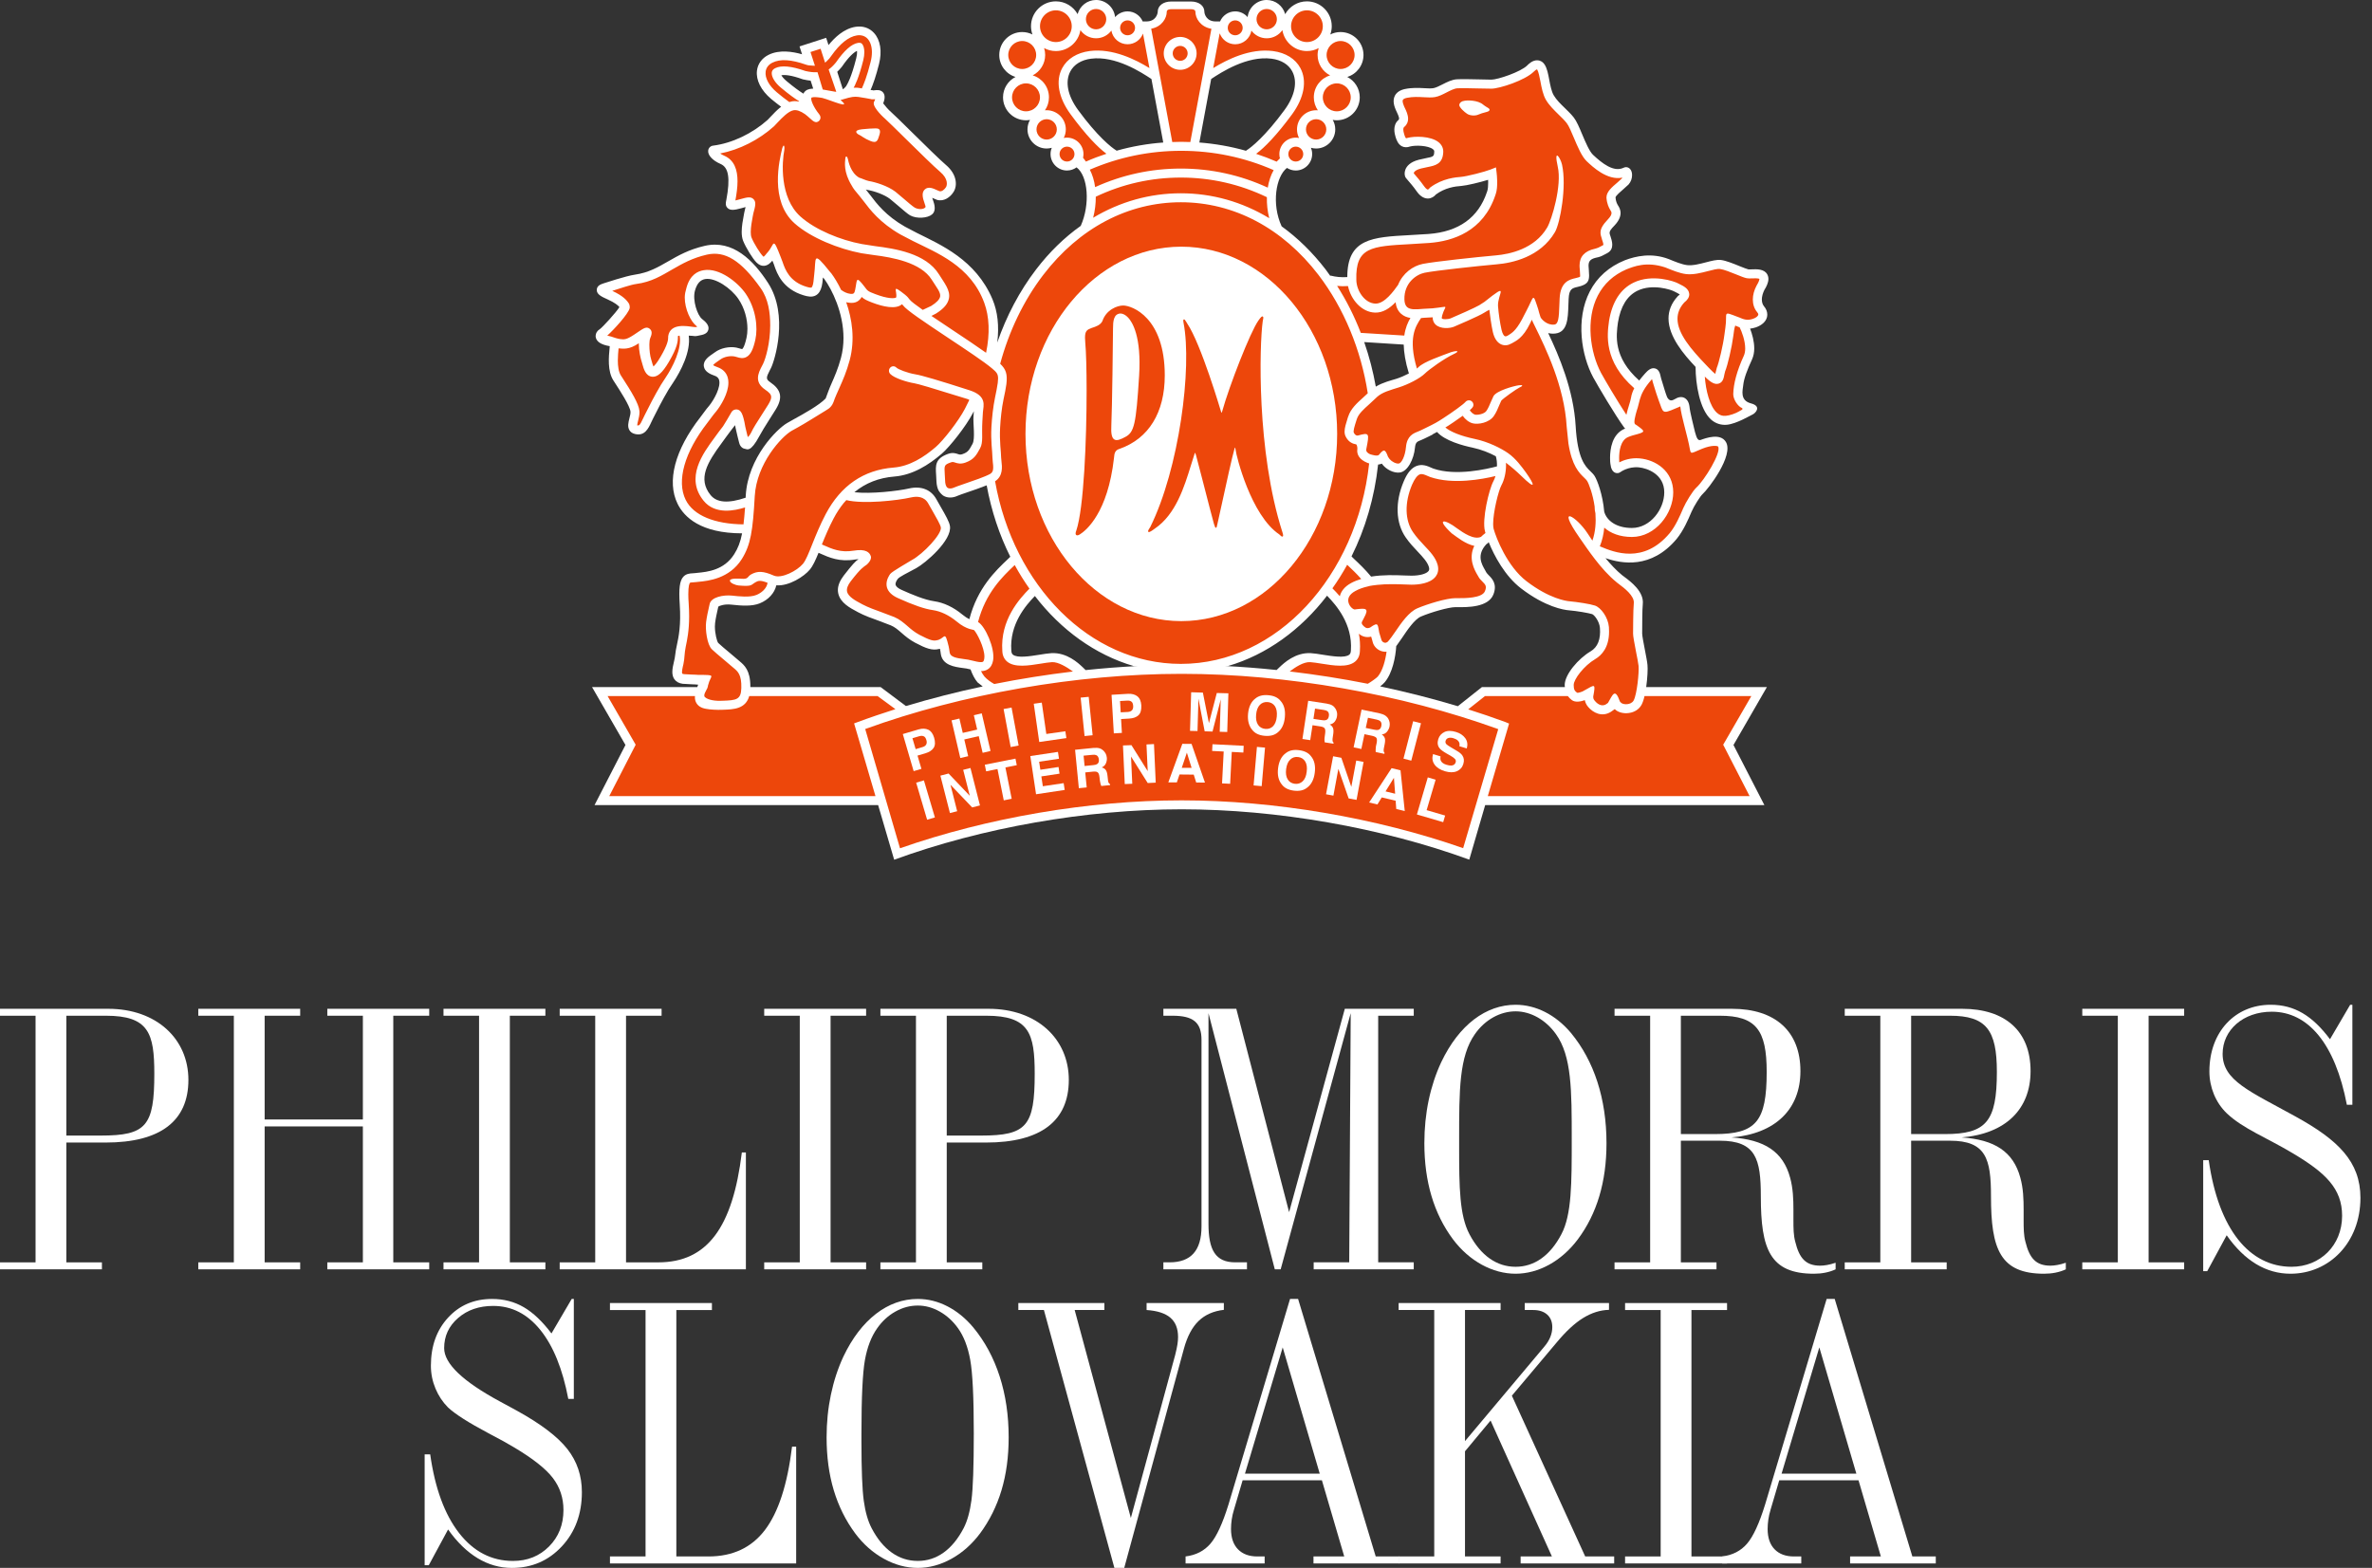 <?xml version="1.0" encoding="UTF-8"?> <svg xmlns="http://www.w3.org/2000/svg" width="121" height="80" viewBox="0 0 121 80" fill="none"><rect x="0" y="0" width="121" height="80" fill="#333333" stroke="none"/><g id="Vrstva_1" clip-path="url(#clip0_237_890)"><path id="Vector" d="M5.199 64.41V64.766H0V64.41H1.814V51.826H0V51.472H5.516C7.984 51.472 9.611 53.008 9.611 55.1C9.611 57.192 8.19 58.297 5.384 58.297H3.384V64.41H5.199ZM5.142 57.941C7.461 57.941 7.872 57.455 7.872 54.782C7.872 52.724 7.591 51.826 5.404 51.826H3.384V57.941H5.142Z" fill="white"></path><path id="Vector_2" d="M18.511 51.826H16.697V51.472H21.895V51.826H20.062V64.41H21.895V64.766H16.697V64.41H18.511V57.474H13.5V64.41H15.313V64.766H10.115V64.41H11.929V51.826H10.115V51.472H15.313V51.826H13.5V57.12H18.511V51.826Z" fill="white"></path><path id="Vector_3" d="M27.821 64.41V64.766H22.624V64.41H24.438V51.826H22.624V51.472H27.821V51.826H26.008V64.41H27.821Z" fill="white"></path><path id="Vector_4" d="M33.749 51.826H31.935V64.41H33.581C36.086 64.41 37.377 62.616 37.843 58.802H38.049V64.766H28.551V64.41H30.363V51.826H28.551V51.472H33.749V51.826Z" fill="white"></path><path id="Vector_5" d="M44.182 64.41V64.766H38.984V64.41H40.798V51.826H38.984V51.472H44.182V51.826H42.369V64.41H44.182Z" fill="white"></path><path id="Vector_6" d="M50.109 64.41V64.766H44.911V64.41H46.725V51.826H44.911V51.472H50.427C52.896 51.472 54.522 53.008 54.522 55.1C54.522 57.192 53.101 58.297 50.296 58.297H48.295V64.41H50.109ZM50.052 57.941C52.372 57.941 52.782 57.455 52.782 54.782C52.782 52.724 52.501 51.826 50.315 51.826H48.295V57.941H50.052Z" fill="white"></path><path id="Vector_7" d="M61.647 51.695V62.446C61.647 63.774 62.001 64.409 63.011 64.409H63.61V64.766H59.346V64.409H59.663C60.747 64.409 61.291 63.811 61.291 62.578V53.06C61.291 52.163 60.861 51.826 59.813 51.826H59.346V51.471H63.066L65.76 61.849L68.602 51.471H72.118V51.826H70.304V64.409H72.118V64.766H67.013V64.409H68.826L68.902 51.695L65.329 64.766H65.03L61.647 51.695L61.647 51.695Z" fill="white"></path><path id="Vector_8" d="M80.139 52.706C81.313 54.127 81.95 56.052 81.95 58.334C81.95 60.296 81.465 61.925 80.491 63.231C79.651 64.355 78.475 64.99 77.312 64.99C76.149 64.99 74.958 64.355 74.116 63.231C73.145 61.925 72.659 60.296 72.659 58.334C72.659 56.8 72.959 55.4 73.518 54.2C74.433 52.274 75.817 51.267 77.312 51.267C78.341 51.267 79.352 51.771 80.14 52.706H80.139ZM79.651 62.971C80.177 61.979 80.177 60.371 80.177 58.127C80.177 55.625 80.177 53.884 79.369 52.761C78.848 52.031 78.079 51.602 77.312 51.602C76.545 51.602 75.763 52.015 75.24 52.761C74.433 53.903 74.433 55.625 74.433 58.127V58.559C74.433 60.577 74.453 62.017 74.958 62.971C75.539 64.074 76.361 64.636 77.312 64.636C78.263 64.636 79.075 64.074 79.651 62.971H79.651Z" fill="white"></path><path id="Vector_9" d="M82.361 64.41H84.177V51.826H82.361V51.472H88.346C90.571 51.472 91.843 52.631 91.843 54.651C91.843 56.595 90.571 57.849 88.327 58.036C90.009 58.146 90.963 58.765 91.318 60.092C91.467 60.635 91.486 61.195 91.486 61.72V62.242C91.486 62.653 91.486 63.028 91.581 63.364C91.787 64.206 92.122 64.579 92.851 64.579C93.041 64.579 93.319 64.541 93.638 64.43V64.766C93.319 64.915 92.944 64.99 92.535 64.99C90.288 64.99 89.823 63.738 89.823 61.045C89.823 59.138 89.577 58.203 87.727 58.203H85.744V64.41H87.561V64.766H82.36V64.41H82.361ZM85.744 51.826V57.865H87.466C89.578 57.865 90.122 57.231 90.122 54.689C90.122 52.556 89.578 51.826 87.728 51.826H85.744Z" fill="white"></path><path id="Vector_10" d="M94.104 64.41H95.919V51.826H94.104V51.472H100.087C102.313 51.472 103.583 52.631 103.583 54.651C103.583 56.595 102.313 57.849 100.067 58.036C101.751 58.146 102.704 58.765 103.061 60.092C103.212 60.635 103.229 61.195 103.229 61.72V62.242C103.229 62.653 103.229 63.028 103.322 63.364C103.529 64.206 103.866 64.579 104.595 64.579C104.781 64.579 105.061 64.541 105.381 64.43V64.766C105.061 64.915 104.685 64.99 104.275 64.99C102.032 64.99 101.564 63.738 101.564 61.045C101.564 59.138 101.322 58.203 99.471 58.203H97.49V64.41H99.304V64.766H94.103V64.41H94.104ZM97.49 51.826V57.865H99.209C101.322 57.865 101.864 57.231 101.864 54.689C101.864 52.556 101.323 51.826 99.471 51.826H97.49Z" fill="white"></path><path id="Vector_11" d="M111.418 64.41V64.766H106.221V64.41H108.034V51.826H106.221V51.472H111.418V51.826H109.604V64.41H111.418Z" fill="white"></path><path id="Vector_12" d="M112.389 59.196H112.671C113.175 62.747 114.763 64.636 116.895 64.636C118.355 64.636 119.475 63.549 119.475 62.036C119.475 60.635 118.616 59.83 116.951 58.839C115.643 58.054 114.409 57.586 113.587 56.8C113.025 56.259 112.705 55.474 112.705 54.669C112.705 52.631 114.034 51.267 115.827 51.267C117.045 51.267 117.961 51.826 118.857 53.025L119.887 51.267H119.999V56.371H119.718C119.12 53.246 117.738 51.621 115.886 51.621C114.427 51.621 113.38 52.556 113.38 53.772C113.38 55.137 114.763 55.678 117.101 56.969C119.27 58.164 120.41 59.269 120.41 61.12C120.41 63.4 118.821 64.99 116.841 64.99C115.603 64.99 114.503 64.336 113.587 63.028L112.595 64.859H112.389V59.196Z" fill="white"></path><path id="Vector_13" d="M89.874 15.287C89.874 15.12 89.931 14.938 90.007 14.789C90.104 14.634 90.21 14.428 90.21 14.232C90.21 14.151 90.191 14.07 90.149 13.995C89.989 13.718 89.617 13.733 89.348 13.744H89.186C89.112 13.728 88.926 13.653 88.743 13.581C88.417 13.448 88.05 13.299 87.792 13.266C87.579 13.239 87.32 13.308 87.02 13.386C86.703 13.468 86.344 13.562 86.06 13.527C85.799 13.496 85.439 13.349 85.125 13.219C84.249 12.884 83.445 13.067 82.887 13.279C82.081 13.605 81.474 14.142 81.099 14.87C80.362 16.297 80.674 18.142 81.27 19.252C81.521 19.709 82.395 21.188 82.856 21.819C82.87 21.838 82.887 21.853 82.904 21.866C82.894 21.87 82.887 21.872 82.887 21.872C82.229 22.139 82.132 22.919 82.132 23.363C82.132 23.515 82.142 23.629 82.149 23.666C82.176 23.912 82.259 24.065 82.392 24.12C82.482 24.159 82.583 24.146 82.661 24.087C82.666 24.083 83.056 23.794 83.597 23.846C84.049 23.888 84.897 24.208 84.897 25.121C84.897 25.98 84.19 26.939 83.246 26.939C82.433 26.939 81.954 26.549 81.834 26.106C81.76 25.236 81.478 24.496 81.344 24.288C81.283 24.194 81.209 24.121 81.13 24.045C80.868 23.793 80.473 23.411 80.377 21.739C80.274 19.898 79.523 18.144 78.976 16.995C79.091 17.023 79.213 17.032 79.343 17.017C79.961 16.944 79.984 16.249 80.006 15.581L80.019 15.251C80.041 14.739 80.204 14.701 80.476 14.639L80.639 14.596C80.991 14.486 81.063 14.325 81.063 14.047C81.063 13.965 81.055 13.868 81.048 13.759L81.037 13.596C81.037 13.58 81.035 13.562 81.035 13.547C81.035 13.283 81.186 13.199 81.457 13.139L81.511 13.128C81.675 13.087 81.757 13.04 81.922 12.951L81.996 12.911C82.189 12.806 82.244 12.646 82.244 12.485C82.244 12.33 82.191 12.171 82.155 12.06L82.143 12.027C82.121 11.966 82.109 11.922 82.109 11.879C82.109 11.789 82.167 11.702 82.368 11.495C82.598 11.25 82.668 11.037 82.668 10.869C82.668 10.685 82.584 10.553 82.543 10.49L82.533 10.474C82.483 10.391 82.424 10.269 82.41 10.07C82.429 9.98 82.686 9.76 82.81 9.654L83.077 9.412C83.199 9.276 83.255 9.097 83.255 8.937C83.255 8.818 83.225 8.707 83.164 8.635C83.073 8.524 82.928 8.497 82.807 8.569L82.825 8.558C82.317 8.805 81.723 8.332 81.259 7.895C81.073 7.715 80.881 7.258 80.71 6.855C80.56 6.495 80.426 6.181 80.282 5.996C80.154 5.833 79.99 5.674 79.834 5.521C79.616 5.312 79.394 5.093 79.259 4.863C79.143 4.669 79.082 4.349 79.029 4.068C78.975 3.77 78.918 3.492 78.803 3.309C78.694 3.134 78.55 3.087 78.451 3.077C78.176 3.053 77.954 3.29 77.909 3.337C77.575 3.671 76.4 4.064 76.081 4.064L75.503 4.052C75.067 4.042 74.571 4.032 74.321 4.046C74.071 4.059 73.823 4.184 73.583 4.306C73.417 4.391 73.245 4.477 73.12 4.498C72.996 4.519 72.834 4.511 72.648 4.499C72.377 4.485 72.04 4.467 71.679 4.54C71.426 4.592 71.252 4.706 71.159 4.876C71.016 5.144 71.136 5.446 71.195 5.591C71.198 5.594 71.257 5.726 71.257 5.726C71.357 5.935 71.403 6.067 71.34 6.12C71.017 6.396 71.148 6.841 71.19 6.987C71.238 7.146 71.32 7.366 71.516 7.465C71.639 7.526 71.782 7.53 71.941 7.472L71.925 7.476C72.218 7.397 72.858 7.425 73.095 7.612C73.16 7.663 73.164 7.701 73.163 7.739C73.154 7.984 73.124 7.996 72.731 8.072L72.372 8.152C71.925 8.266 71.753 8.489 71.691 8.655C71.634 8.804 71.641 8.965 71.712 9.071L71.815 9.195C71.915 9.31 72.085 9.502 72.283 9.783C72.49 10.072 72.702 10.13 72.843 10.129C73.022 10.126 73.163 10.027 73.249 9.922C73.709 9.584 74.21 9.509 74.549 9.487C74.829 9.465 75.487 9.305 75.911 9.176C75.913 9.223 75.914 9.267 75.914 9.315C75.914 9.482 75.903 9.647 75.868 9.748L75.85 9.802C75.414 11.104 74.415 11.823 72.879 11.938L71.917 11.996C70.006 12.1 68.728 12.168 68.728 14.134V14.137C68.421 14.16 68.133 14.129 67.879 14.062L67.86 14.077C67.783 13.966 67.702 13.856 67.621 13.747C66.95 12.875 66.195 12.138 65.379 11.549C64.854 10.403 65.085 9.011 65.649 8.568C65.781 8.65 65.932 8.7 66.098 8.7C66.561 8.7 66.936 8.323 66.936 7.86C66.936 7.747 66.915 7.639 66.871 7.541C66.959 7.564 67.045 7.578 67.138 7.578C67.675 7.578 68.114 7.139 68.114 6.601C68.114 6.425 68.068 6.261 67.986 6.118C68.053 6.129 68.12 6.137 68.192 6.137C68.838 6.137 69.364 5.611 69.364 4.966C69.364 4.513 69.103 4.12 68.726 3.926C69.206 3.78 69.554 3.332 69.554 2.805C69.554 2.16 69.032 1.635 68.382 1.635C68.197 1.635 68.017 1.679 67.861 1.759C67.908 1.626 67.935 1.486 67.935 1.336C67.935 0.638 67.365 0.069 66.668 0.069C66.191 0.069 65.777 0.334 65.559 0.721C65.447 0.305 65.067 -0.001 64.615 -0.001C64.115 -0.001 63.697 0.384 63.644 0.874C63.492 0.696 63.264 0.581 63.01 0.581C62.662 0.581 62.365 0.794 62.237 1.094H62.015C61.536 1.094 61.438 0.706 61.438 0.602C61.438 0.293 61.158 0.077 60.754 0.077H59.742C59.339 0.077 59.057 0.293 59.057 0.602C59.057 0.706 58.959 1.094 58.481 1.094H58.291C58.164 0.794 57.865 0.581 57.519 0.581C57.266 0.581 57.037 0.696 56.883 0.874C56.832 0.384 56.415 -0.001 55.913 -0.001C55.461 -0.001 55.083 0.305 54.971 0.721C54.754 0.334 54.339 0.069 53.861 0.069C53.163 0.069 52.593 0.638 52.593 1.336C52.593 1.486 52.62 1.626 52.667 1.759C52.509 1.679 52.333 1.635 52.143 1.635C51.499 1.635 50.974 2.16 50.974 2.805C50.974 3.332 51.322 3.78 51.803 3.926C51.425 4.119 51.166 4.513 51.166 4.966C51.166 5.611 51.692 6.137 52.337 6.137C52.407 6.137 52.475 6.129 52.542 6.118C52.46 6.261 52.414 6.426 52.414 6.601C52.414 7.14 52.852 7.578 53.39 7.578C53.483 7.578 53.57 7.564 53.654 7.541C53.612 7.639 53.59 7.747 53.59 7.86C53.59 8.323 53.967 8.7 54.429 8.7C54.613 8.7 54.781 8.639 54.918 8.54C55.51 8.986 55.617 10.433 55.131 11.524C54.297 12.116 53.532 12.861 52.854 13.747C52.011 14.847 51.343 16.119 50.872 17.477C50.974 16.64 50.894 15.901 50.628 15.27C49.779 13.251 47.98 12.488 46.779 11.888L46.159 11.563C45.189 11.009 44.721 10.388 44.41 9.977L44.194 9.702C44.182 9.689 44.175 9.68 44.167 9.67C44.189 9.674 44.216 9.685 44.24 9.689C44.588 9.744 45.116 9.93 45.396 10.146L45.77 10.459C46.088 10.735 46.307 10.92 46.425 10.988C46.759 11.173 47.318 11.135 47.548 10.938C47.65 10.853 47.682 10.733 47.682 10.615C47.682 10.458 47.625 10.304 47.6 10.231C47.579 10.178 47.565 10.132 47.554 10.094C47.572 10.101 47.585 10.11 47.599 10.114L47.8 10.198C48.153 10.298 48.48 10.062 48.648 9.785C48.85 9.457 48.812 8.89 48.256 8.418C47.973 8.18 47.159 7.38 46.506 6.736C45.99 6.226 45.579 5.823 45.45 5.712C45.33 5.611 45.137 5.39 45.054 5.275C45.123 5.095 45.173 4.884 45.056 4.728C44.93 4.566 44.724 4.592 44.613 4.606C44.613 4.606 44.554 4.612 44.548 4.612C44.537 4.609 44.523 4.606 44.523 4.606C44.505 4.603 44.483 4.597 44.463 4.593L44.444 4.6C44.437 4.598 44.425 4.596 44.41 4.595C44.541 4.298 44.691 3.864 44.839 3.273C45.005 2.617 44.912 2.036 44.581 1.677C44.347 1.42 44.004 1.308 43.636 1.369C43.045 1.464 42.574 1.919 42.264 2.3L42.144 1.93L41.909 2.006L40.785 2.369L40.914 2.769C40.436 2.634 39.758 2.521 39.203 2.799C38.869 2.965 38.655 3.259 38.614 3.604C38.556 4.086 38.82 4.61 39.337 5.048C39.531 5.207 39.699 5.339 39.848 5.449C39.817 5.471 39.79 5.491 39.767 5.51C39.608 5.643 39.463 5.795 39.332 5.934L39.157 6.118C38.376 6.812 37.363 7.303 36.385 7.43C36.257 7.44 36.15 7.536 36.128 7.669C36.089 7.907 36.342 8.187 36.756 8.365C37.17 8.542 37.258 9.088 37.053 10.193L37.044 10.237C37.023 10.334 36.989 10.496 37.118 10.618C37.256 10.748 37.464 10.722 37.823 10.623L37.889 10.604C37.938 10.591 37.986 10.576 38.032 10.565C38.017 10.623 38 10.704 37.985 10.763L37.962 10.869L37.942 10.98C37.894 11.231 37.835 11.543 37.835 11.83C37.835 11.999 37.856 12.154 37.908 12.288C38.049 12.637 38.392 13.195 38.587 13.39C38.709 13.512 38.837 13.57 38.969 13.564C39.164 13.554 39.304 13.415 39.389 13.31C39.389 13.31 39.396 13.302 39.398 13.299C39.424 13.351 39.454 13.422 39.495 13.535L39.501 13.558C39.635 13.944 39.916 14.745 41.001 15.07C41.197 15.128 41.423 15.181 41.623 15.068C41.765 14.987 41.862 14.837 41.919 14.608C41.949 14.495 41.958 14.37 41.969 14.251C41.972 14.222 41.974 14.19 41.979 14.158C42 14.178 42.02 14.202 42.046 14.231C42.438 14.765 43.028 15.947 43.028 17.247C43.028 17.583 42.989 17.926 42.898 18.266C42.751 18.811 42.571 19.219 42.412 19.579C42.294 19.84 42.211 20.09 42.118 20.331C41.788 20.677 40.999 21.115 40.472 21.404L40.155 21.584C39.65 21.87 38.151 23.344 38.042 25.288C38.039 25.324 38.038 25.36 38.036 25.395C37.151 25.695 36.565 25.651 36.248 25.261C35.575 24.428 36.084 23.597 36.821 22.598L37.051 22.281L37.281 21.972C37.281 21.972 37.482 21.72 37.497 21.694C37.509 21.747 37.519 21.799 37.529 21.859L37.62 22.253L37.699 22.567C37.758 22.839 37.936 22.894 38.011 22.903C38.112 22.918 38.286 23.096 38.742 22.242C38.839 22.062 39.025 21.75 39.234 21.426L39.578 20.881C39.94 20.289 39.856 19.887 39.286 19.498C39.062 19.342 39.079 19.264 39.274 18.884L39.333 18.77C39.512 18.411 40.248 16.086 39.18 14.437C38.435 13.286 37.382 12.217 35.955 12.543C35.142 12.729 34.603 13.038 34.082 13.337C33.569 13.631 33.087 13.914 32.381 14.015C31.934 14.079 30.842 14.442 30.795 14.456C30.65 14.505 30.454 14.571 30.442 14.781V14.797C30.442 15.025 30.689 15.139 31.003 15.28C31.366 15.444 31.521 15.576 31.599 15.669C31.429 15.943 30.74 16.695 30.596 16.796C30.462 16.874 30.384 17.005 30.384 17.142C30.384 17.163 30.384 17.187 30.39 17.209C30.433 17.439 30.672 17.591 31.097 17.661C31.099 17.662 31.101 17.663 31.104 17.663L31.098 17.737C31.052 18.213 30.982 18.934 31.292 19.415L31.356 19.514C31.61 19.905 32.141 20.72 32.162 21.006C32.169 21.1 32.138 21.227 32.106 21.348C32.054 21.555 32 21.771 32.109 21.951C32.152 22.021 32.234 22.11 32.397 22.145C32.889 22.26 33.074 21.864 33.222 21.545L33.304 21.374C33.505 20.971 33.782 20.419 34.115 19.861L34.334 19.527C34.724 18.946 35.248 17.943 35.134 17.126C35.214 17.129 35.279 17.131 35.297 17.135C35.393 17.147 35.492 17.161 35.588 17.135L35.681 17.115C35.849 17.084 36.082 17.04 36.135 16.819C36.188 16.604 36.002 16.425 35.816 16.278C35.578 16.095 35.316 15.329 35.45 14.834C35.548 14.475 35.719 14.282 35.971 14.239C36.485 14.151 37.287 14.699 37.663 15.248C37.988 15.721 38.128 16.294 38.128 16.773C38.128 16.941 38.113 17.098 38.082 17.231C37.966 17.757 37.864 17.808 37.861 17.809C37.841 17.814 37.77 17.793 37.726 17.778L37.556 17.734C37.188 17.668 36.751 17.763 36.47 17.975L36.378 18.039C36.161 18.186 35.863 18.387 35.904 18.689C35.939 18.962 36.232 19.093 36.449 19.169C36.617 19.225 36.662 19.321 36.682 19.388C36.782 19.738 36.438 20.379 36.176 20.703L36.042 20.864L35.72 21.295C34.425 22.957 34.003 24.564 34.564 25.705C34.903 26.392 35.748 27.209 37.856 27.213C37.766 27.673 37.644 27.974 37.454 28.275C36.939 29.098 36.067 29.181 35.598 29.226L35.446 29.243L35.328 29.252C35.19 29.26 34.999 29.27 34.854 29.432C34.671 29.639 34.62 30.032 34.674 30.833C34.745 31.898 34.622 32.483 34.53 32.91C34.495 33.076 34.457 33.257 34.445 33.404C34.439 33.498 34.407 33.651 34.376 33.779C34.337 33.941 34.297 34.118 34.297 34.285C34.297 34.417 34.323 34.543 34.397 34.651C34.489 34.783 34.632 34.864 34.823 34.889L35.304 34.916C35.406 34.921 35.533 34.922 35.615 34.935C35.611 34.941 35.608 34.952 35.608 34.952C35.595 34.987 35.582 35.022 35.569 35.057H30.201C30.201 35.057 31.791 37.81 31.906 38.012C31.8 38.217 30.329 41.078 30.329 41.078H44.795L45.613 43.866C50.089 42.23 55.423 41.294 60.263 41.294H60.289C65.129 41.294 70.472 42.227 74.95 43.862L75.762 41.078H90.004C90.004 41.078 88.533 38.217 88.428 38.012C88.542 37.81 90.133 35.057 90.133 35.057H83.975C84.041 34.602 84.062 34.129 84.041 33.927C84.026 33.76 83.966 33.46 83.906 33.144C83.845 32.831 83.77 32.436 83.77 32.326C83.77 32.015 83.774 31.045 83.801 30.832C83.877 30.191 83.191 29.679 82.86 29.433L82.748 29.349C82.452 29.107 82.161 28.794 81.899 28.478C82.725 28.765 84.238 29.043 85.531 27.495C85.878 27.07 86.119 26.507 86.263 26.169L86.287 26.113C86.417 25.809 86.743 25.309 86.841 25.222C87.15 24.947 88.454 23.238 88.041 22.55C87.759 22.081 87.011 22.354 86.765 22.443C86.628 22.494 86.559 22.399 86.463 22.038C86.386 21.741 86.21 20.979 86.199 20.869L86.196 20.843C86.183 20.705 86.153 20.418 85.925 20.301C85.782 20.23 85.615 20.252 85.43 20.367C85.338 20.422 85.26 20.442 85.201 20.422C85.127 20.399 85.067 20.317 85.037 20.247C84.972 20.094 84.864 19.725 84.797 19.505L84.744 19.335L84.715 19.22C84.682 19.064 84.633 18.852 84.427 18.798C84.227 18.745 84.059 18.899 83.919 19.055C83.808 19.18 83.707 19.298 83.619 19.416C82.287 18.231 82.443 17.125 82.534 16.456C82.668 15.635 83.001 15.094 83.526 14.836C84.299 14.456 85.258 14.792 85.377 14.857L85.49 14.913C85.541 14.941 85.638 14.987 85.689 15.025C85.674 15.042 85.655 15.06 85.62 15.085L85.597 15.101L85.581 15.12C85.246 15.486 85.114 15.87 85.114 16.25C85.114 17.179 85.903 18.094 86.495 18.722V18.733C86.495 19.579 86.698 20.877 87.279 21.403C87.504 21.608 87.796 21.7 88.089 21.673C88.592 21.624 89.294 21.195 89.415 21.142C89.537 21.087 89.893 20.733 89.32 20.582C88.745 20.433 88.897 19.914 88.925 19.655C88.959 19.317 89.121 18.889 89.376 18.335C89.453 18.164 89.487 17.972 89.487 17.777C89.487 17.413 89.38 17.04 89.276 16.768C89.369 16.758 89.468 16.737 89.575 16.702C89.874 16.595 90.073 16.415 90.133 16.195C90.145 16.145 90.152 16.097 90.152 16.048C90.152 15.904 90.096 15.757 89.984 15.626C89.908 15.533 89.876 15.413 89.876 15.286L89.874 15.287ZM41.444 4.524H41.442C41.243 4.534 41.104 4.593 41.014 4.724C41.001 4.741 40.992 4.761 40.983 4.778C40.794 4.661 40.508 4.461 40.114 4.129C39.976 4.012 39.901 3.913 39.858 3.841C40.029 3.81 40.347 3.827 40.952 4.047L40.966 4.05L40.982 4.053C41.112 4.083 41.235 4.104 41.352 4.116L41.484 4.524H41.444L41.444 4.524ZM72.179 22.852C72.206 22.563 72.294 22.53 72.491 22.455L72.652 22.383L72.91 22.258C73.277 22.079 72.851 22.276 73.307 22.04C73.309 22.042 73.313 22.046 73.313 22.048C73.712 22.492 74.621 22.737 75.13 22.843C75.57 22.937 75.989 23.109 76.305 23.28C76.351 23.432 76.369 23.612 76.363 23.796C75.894 23.922 74.277 24.308 73.116 23.909L73.019 23.867C72.822 23.78 72.553 23.659 72.253 23.778C71.999 23.879 71.787 24.133 71.611 24.553C71.157 25.612 71.193 26.683 71.707 27.42C71.903 27.705 72.125 27.939 72.322 28.148C72.589 28.433 72.82 28.678 72.894 28.94C72.923 29.049 72.898 29.102 72.87 29.138C72.762 29.278 72.422 29.373 72.005 29.373L71.64 29.363C71.169 29.343 70.547 29.323 69.943 29.42C69.641 29.055 69.332 28.762 69.07 28.516L68.943 28.39C69.641 26.991 70.115 25.398 70.299 23.703C70.367 23.695 70.432 23.683 70.491 23.657C70.517 23.69 70.544 23.727 70.544 23.727C70.723 23.943 71.072 24.143 71.393 24.111C71.809 24.069 72.124 23.424 72.179 22.852ZM69.623 17.456H69.619L71.606 17.582C71.615 17.974 71.687 18.458 71.87 19.055C71.661 19.164 71.426 19.266 71.228 19.328C70.982 19.406 70.545 19.507 70.182 19.727C70.045 18.954 69.847 18.194 69.592 17.457L69.623 17.456ZM61.182 7.269L61.784 4.031C62.298 3.689 63.616 2.832 64.867 2.995C65.354 3.059 65.729 3.285 65.917 3.637C66.201 4.166 66.058 4.886 65.525 5.612C64.551 6.945 63.821 7.534 63.575 7.678L63.564 7.694C62.786 7.474 61.988 7.333 61.177 7.271L61.182 7.269L61.182 7.269ZM54.995 5.612C54.462 4.886 54.32 4.166 54.603 3.638C54.791 3.286 55.164 3.059 55.653 2.995C56.905 2.832 58.221 3.69 58.737 4.031L59.339 7.269L59.34 7.272C58.53 7.331 57.736 7.471 56.961 7.689L56.947 7.677C56.7 7.534 55.966 6.943 54.995 5.612ZM42.996 4.558L42.709 3.663C42.786 3.59 42.86 3.509 42.935 3.419L42.941 3.412L42.948 3.402C43.31 2.876 43.56 2.671 43.714 2.596C43.717 2.618 43.721 2.635 43.721 2.662C43.721 2.741 43.71 2.848 43.676 2.979C43.429 3.96 43.222 4.293 43.219 4.296L43.209 4.312L43.2 4.332C43.167 4.406 43.096 4.484 42.996 4.558H42.996ZM46.213 36.025L44.923 35.058H38.277V35.023C38.277 34.202 37.968 33.942 37.741 33.749L37.675 33.693L37.241 33.325C36.995 33.121 36.72 32.888 36.638 32.805C36.571 32.728 36.468 32.318 36.468 31.969C36.468 31.911 36.471 31.852 36.478 31.797C36.509 31.538 36.565 31.299 36.605 31.122C36.605 31.122 36.63 31.009 36.641 30.953C36.704 30.904 36.964 30.813 37.299 30.85C37.833 30.908 38.347 30.948 38.756 30.785C39.198 30.607 39.515 30.256 39.601 29.865C40.245 29.914 41.017 29.418 41.31 29.064C41.468 28.877 41.604 28.577 41.755 28.207L41.801 28.226C42.303 28.451 42.825 28.681 43.62 28.549C43.691 28.537 43.746 28.531 43.796 28.529C43.654 28.619 43.471 28.81 43.036 29.374C42.842 29.629 42.742 29.874 42.742 30.107C42.742 30.166 42.749 30.223 42.761 30.279C42.865 30.757 43.361 31.02 43.724 31.212L43.773 31.239C44.096 31.412 44.483 31.552 44.859 31.686L45.445 31.91C45.649 31.996 45.805 32.132 45.986 32.289C46.173 32.452 46.387 32.637 46.686 32.795C47.238 33.087 47.546 33.203 47.909 33.112C47.909 33.112 47.93 33.107 47.95 33.104C47.968 33.185 47.984 33.303 47.989 33.35C48.068 33.948 48.702 34.029 49.121 34.085L49.303 34.11L49.51 34.157C49.599 34.404 49.713 34.635 49.864 34.815C49.865 34.816 50.017 34.936 50.13 35.025C48.795 35.306 47.484 35.643 46.213 36.025ZM51.426 28.516C50.783 29.123 49.862 29.998 49.449 31.593C49.347 31.544 49.231 31.472 49.091 31.357C48.642 30.984 48.144 30.747 47.654 30.677C47.166 30.608 46.511 30.332 45.994 30.099C45.821 30.021 45.713 29.931 45.689 29.849C45.662 29.756 45.722 29.64 45.794 29.542C45.874 29.433 46.268 29.241 46.733 28.992C47.207 28.736 48.574 27.568 48.458 26.838C48.421 26.621 48.252 26.32 47.976 25.842L47.762 25.465C47.493 24.982 46.989 24.784 46.378 24.922C45.801 25.054 44.424 25.211 43.583 25.116C44.15 24.646 44.83 24.379 45.62 24.315C46.551 24.243 47.371 23.726 48.043 23.149C48.442 22.805 49.273 21.759 49.627 21.08C49.643 21.048 49.66 21.015 49.676 20.982C49.673 21.036 49.671 21.092 49.667 21.151L49.658 21.285C49.637 21.62 49.753 22.387 49.611 22.647C49.43 22.978 49.383 23.068 49.105 23.169C48.994 23.209 48.949 23.196 48.857 23.165C48.744 23.127 48.59 23.076 48.355 23.161C47.698 23.4 47.721 23.746 47.753 24.227L47.769 24.539C47.776 24.76 47.823 24.923 47.886 25.041C47.918 25.094 47.995 25.197 48.11 25.285C48.348 25.437 48.64 25.395 48.833 25.303C48.903 25.27 49.125 25.194 49.359 25.114C49.673 25.007 50.037 24.883 50.332 24.763C50.572 26.069 50.982 27.3 51.537 28.408L51.426 28.516ZM55.38 34.19C55.327 34.139 55.27 34.084 55.263 34.076L55.224 34.039C55.005 33.831 54.422 33.284 53.636 33.326C53.456 33.337 53.243 33.371 53.016 33.408C52.541 33.484 51.893 33.588 51.671 33.403C51.638 33.376 51.593 33.326 51.589 33.188C51.495 31.852 52.32 30.895 52.791 30.41C54.121 32.14 55.862 33.405 57.827 33.984H58.026C57.152 34.028 56.267 34.098 55.381 34.19H55.38ZM68.911 33.188C68.907 33.326 68.862 33.375 68.83 33.403C68.608 33.588 67.959 33.483 67.484 33.408C67.258 33.37 67.045 33.337 66.865 33.326C66.078 33.283 65.496 33.831 65.276 34.039C65.225 34.084 65.169 34.139 65.122 34.186C64.243 34.093 63.366 34.027 62.497 33.981H62.651C64.62 33.402 66.365 32.13 67.695 30.394C68.162 30.875 69.005 31.838 68.911 33.188L68.911 33.188ZM75.595 35.058L74.367 36.033C73.081 35.647 71.754 35.309 70.403 35.021C70.486 34.959 70.581 34.88 70.633 34.815C71.036 34.341 71.191 33.519 71.225 32.96C71.23 32.953 71.235 32.951 71.244 32.942L71.52 32.548C71.789 32.148 72.158 31.599 72.483 31.459C72.99 31.242 73.901 30.979 74.242 30.979H74.34C74.853 30.985 75.914 30.994 76.18 30.335C76.392 29.801 76.111 29.519 75.942 29.35C75.889 29.295 75.841 29.244 75.817 29.203L75.759 29.095C75.583 28.792 75.304 28.315 75.83 27.759C75.845 27.754 75.857 27.748 75.87 27.737C75.9 27.717 75.925 27.689 75.939 27.658C76.222 28.356 76.769 29.391 77.593 30.023C78.833 30.973 79.77 31.119 80.029 31.14C80.452 31.176 81.047 31.279 81.219 31.335C81.324 31.371 81.587 31.698 81.615 32.035C81.662 32.617 81.502 33.021 81.139 33.235C80.512 33.605 79.817 34.417 79.818 34.955C79.818 34.992 79.822 35.023 79.827 35.058L75.595 35.058Z" fill="white"></path><path id="Vector_14" d="M71.946 12.456L72.912 12.396C74.11 12.307 75.667 11.81 76.284 9.948L76.3 9.901C76.427 9.541 76.356 8.908 76.347 8.836L76.312 8.54L76.034 8.651C75.744 8.766 74.805 9.007 74.513 9.027C74.284 9.045 73.587 9.095 72.961 9.563L72.931 9.589L72.907 9.622C72.894 9.641 72.861 9.669 72.835 9.671C72.805 9.671 72.739 9.63 72.656 9.516C72.444 9.218 72.259 9.007 72.16 8.893C72.16 8.893 72.135 8.865 72.117 8.842C72.122 8.786 72.193 8.673 72.491 8.597L72.821 8.525C73.204 8.449 73.602 8.373 73.623 7.755V7.732C73.623 7.544 73.538 7.379 73.382 7.253C72.976 6.932 72.15 6.94 71.802 7.036L71.794 7.038L71.783 7.041C71.748 7.054 71.728 7.054 71.724 7.054C71.722 7.052 71.68 7.019 71.633 6.859C71.599 6.746 71.585 6.667 71.585 6.612C71.585 6.513 71.621 6.485 71.64 6.471C71.782 6.35 71.83 6.206 71.83 6.06C71.83 5.855 71.732 5.651 71.673 5.529L71.625 5.426C71.599 5.36 71.551 5.244 71.551 5.159C71.551 5.135 71.555 5.112 71.566 5.094C71.59 5.051 71.662 5.013 71.773 4.991C72.074 4.93 72.366 4.946 72.623 4.96C72.828 4.972 73.021 4.982 73.197 4.954C73.393 4.921 73.594 4.819 73.789 4.718C73.988 4.617 74.192 4.512 74.346 4.505C74.577 4.493 75.085 4.505 75.494 4.514L76.082 4.524C76.484 4.524 77.793 4.104 78.243 3.654C78.298 3.595 78.371 3.546 78.405 3.54C78.409 3.546 78.417 3.554 78.417 3.554C78.484 3.666 78.532 3.913 78.58 4.153C78.639 4.474 78.709 4.837 78.863 5.098C79.03 5.38 79.278 5.62 79.514 5.852C79.666 6 79.811 6.14 79.921 6.282C80.029 6.418 80.161 6.732 80.287 7.034C80.485 7.5 80.685 7.982 80.941 8.227C81.244 8.513 81.99 9.22 82.76 9.064C82.749 9.077 82.745 9.089 82.737 9.103L82.514 9.306C82.235 9.542 81.949 9.784 81.949 10.068V10.098C81.974 10.402 82.07 10.593 82.14 10.709L82.156 10.736C82.181 10.774 82.206 10.815 82.206 10.872C82.206 10.942 82.168 11.038 82.036 11.178C81.743 11.485 81.645 11.677 81.645 11.87C81.645 11.967 81.671 12.063 81.71 12.173L81.718 12.208C81.744 12.284 81.79 12.416 81.79 12.479C81.79 12.489 81.788 12.496 81.788 12.502C81.785 12.502 81.776 12.508 81.776 12.508L81.702 12.549C81.547 12.633 81.507 12.655 81.4 12.682L81.361 12.692C80.84 12.805 80.576 13.091 80.576 13.545C80.576 13.572 80.576 13.598 80.578 13.626L80.591 13.79C80.597 13.891 80.606 13.995 80.606 14.063C80.606 14.09 80.603 14.108 80.6 14.121C80.589 14.13 80.567 14.14 80.503 14.157L80.373 14.191C80.066 14.262 79.601 14.371 79.56 15.227L79.546 15.565C79.525 16.225 79.495 16.537 79.29 16.561C78.909 16.606 78.626 16.278 78.585 16.184C78.549 16.098 78.475 15.809 78.465 15.771C78.175 14.889 78.27 15.099 77.856 15.877C77.793 15.983 77.734 16.126 77.639 16.297C77.308 16.91 77.104 16.994 76.96 17.096L76.865 17.148C76.836 17.163 76.789 17.163 76.766 17.156C76.715 17.133 76.648 17.038 76.598 16.836C76.52 16.492 76.45 16.041 76.416 15.614C76.388 14.996 77.045 14.35 75.72 15.406C75.72 15.406 75.551 15.517 75.456 15.575C75.283 15.683 74.276 16.13 73.989 16.248C73.889 16.291 73.552 16.316 73.547 16.23C73.547 16.216 73.547 16.181 73.566 16.118C73.567 16.104 73.569 16.096 73.572 16.084C73.731 15.525 73.989 15.643 73.073 15.732L72.636 15.756L72.499 15.766C72.263 15.785 71.941 15.816 71.778 15.668C71.692 15.591 71.646 15.458 71.641 15.274C71.623 14.432 72.249 14.002 72.674 13.916C73.234 13.803 75.397 13.572 76.356 13.486C77.142 13.42 78.57 13.117 79.32 11.845C79.59 11.384 79.927 9.498 79.682 8.403C79.606 8.054 79.243 7.508 79.464 8.505C79.686 9.462 79.156 11.22 78.922 11.613C78.279 12.705 77.01 12.969 76.316 13.03C75.37 13.112 73.181 13.347 72.584 13.464C72.067 13.567 71.553 13.949 71.319 14.534C71.109 14.831 70.631 15.506 70.163 15.491C69.614 15.476 69.189 14.823 69.189 14.271C69.143 12.608 69.962 12.563 71.947 12.456L71.946 12.456ZM68.765 14.597C68.901 15.27 69.448 15.933 70.148 15.95C70.545 15.961 70.888 15.734 71.191 15.42C71.219 15.67 71.314 15.869 71.469 16.007C71.611 16.135 71.779 16.196 71.948 16.223C71.82 16.441 71.691 16.724 71.636 17.122L69.416 16.984C69.091 16.14 68.686 15.334 68.209 14.588C68.383 14.606 68.571 14.61 68.765 14.596L68.765 14.597ZM66.099 8.242C65.891 8.242 65.721 8.073 65.721 7.861C65.721 7.652 65.89 7.482 66.099 7.482C66.309 7.482 66.481 7.652 66.481 7.861C66.481 8.073 66.309 8.242 66.099 8.242ZM67.139 7.121C66.851 7.121 66.619 6.887 66.619 6.602C66.619 6.315 66.851 6.082 67.139 6.082C67.424 6.082 67.657 6.315 67.657 6.602C67.657 6.887 67.424 7.121 67.139 7.121ZM68.904 4.967C68.904 5.36 68.584 5.68 68.192 5.68C67.797 5.68 67.479 5.36 67.479 4.967C67.479 4.575 67.797 4.254 68.192 4.254C68.584 4.254 68.904 4.574 68.904 4.967ZM68.383 2.093C68.779 2.093 69.1 2.412 69.1 2.806C69.1 3.2 68.779 3.52 68.383 3.52C67.993 3.52 67.672 3.199 67.672 2.806C67.672 2.413 67.993 2.093 68.383 2.093ZM66.669 0.527C67.117 0.527 67.479 0.892 67.479 1.337C67.479 1.782 67.117 2.146 66.669 2.146C66.221 2.146 65.859 1.783 65.859 1.337C65.859 0.891 66.221 0.527 66.669 0.527ZM64.616 0.458C64.904 0.458 65.136 0.691 65.136 0.977C65.136 1.264 64.904 1.496 64.616 1.496C64.329 1.496 64.097 1.263 64.097 0.977C64.097 0.692 64.329 0.458 64.616 0.458ZM63.011 1.04C63.22 1.04 63.391 1.211 63.391 1.421C63.391 1.631 63.22 1.8 63.011 1.8C62.799 1.8 62.63 1.631 62.63 1.421C62.63 1.211 62.799 1.04 63.011 1.04ZM62.214 1.718L62.224 1.709C62.342 2.028 62.649 2.259 63.011 2.259C63.425 2.259 63.769 1.957 63.837 1.562C64.014 1.799 64.299 1.954 64.616 1.954C64.948 1.954 65.24 1.789 65.417 1.538C65.514 2.142 66.039 2.605 66.669 2.605C66.884 2.605 67.091 2.552 67.267 2.453C67.235 2.565 67.213 2.683 67.213 2.806C67.213 3.26 67.474 3.652 67.852 3.847C67.37 3.992 67.02 4.438 67.02 4.967C67.02 5.213 67.098 5.44 67.227 5.629C67.197 5.627 67.168 5.625 67.139 5.625C66.599 5.625 66.162 6.064 66.162 6.602C66.162 6.759 66.2 6.91 66.266 7.041C66.212 7.028 66.157 7.023 66.099 7.023C65.637 7.023 65.262 7.399 65.262 7.861C65.262 7.938 65.273 8.012 65.291 8.08C65.245 8.125 65.174 8.2 65.124 8.248C64.781 8.1 64.435 7.967 64.083 7.851L64.099 7.831C64.494 7.54 65.122 6.907 65.918 5.823C66.53 4.98 66.683 4.123 66.335 3.474C66.079 2.998 65.584 2.691 64.937 2.605C63.753 2.452 62.58 3.049 61.888 3.474L62.214 1.719L62.214 1.718ZM64.671 9.574C63.275 8.93 61.784 8.601 60.238 8.601C58.712 8.601 57.245 8.921 55.864 9.547C55.82 9.215 55.725 8.909 55.593 8.657C57.07 8.019 58.636 7.695 60.254 7.695C61.891 7.695 63.477 8.026 64.972 8.68C64.827 8.934 64.725 9.242 64.671 9.574H64.671ZM64.747 11.133C63.37 10.3 61.838 9.862 60.238 9.862C58.65 9.862 57.129 10.293 55.763 11.111C55.857 10.755 55.901 10.387 55.898 10.037C57.262 9.388 58.722 9.06 60.237 9.06C61.772 9.06 63.247 9.398 64.626 10.061C64.618 10.413 64.656 10.778 64.747 11.133ZM59.518 0.603C59.518 0.487 59.658 0.469 59.743 0.469H60.755C60.839 0.469 60.98 0.487 60.98 0.603C60.98 0.93 61.235 1.374 61.796 1.469L60.721 7.242L60.727 7.247C60.571 7.24 60.412 7.236 60.255 7.236C60.102 7.236 59.95 7.24 59.799 7.247V7.242L58.725 1.465C59.27 1.364 59.518 0.925 59.518 0.603H59.518ZM57.519 1.04C57.729 1.04 57.901 1.211 57.901 1.421C57.901 1.631 57.729 1.8 57.519 1.8C57.309 1.8 57.139 1.631 57.139 1.421C57.139 1.211 57.309 1.04 57.519 1.04ZM55.913 0.458C56.199 0.458 56.432 0.691 56.432 0.977C56.432 1.264 56.199 1.496 55.913 1.496C55.626 1.496 55.394 1.263 55.394 0.977C55.394 0.692 55.626 0.458 55.913 0.458ZM53.862 0.527C54.31 0.527 54.672 0.892 54.672 1.337C54.672 1.782 54.31 2.146 53.862 2.146C53.416 2.146 53.052 1.783 53.052 1.337C53.052 0.891 53.416 0.527 53.862 0.527ZM51.433 2.806C51.433 2.412 51.751 2.093 52.144 2.093C52.537 2.093 52.857 2.412 52.857 2.806C52.857 3.2 52.537 3.52 52.144 3.52C51.751 3.52 51.433 3.199 51.433 2.806ZM52.338 5.68C51.945 5.68 51.626 5.36 51.626 4.967C51.626 4.575 51.945 4.254 52.338 4.254C52.731 4.254 53.051 4.574 53.051 4.967C53.051 5.36 52.732 5.68 52.338 5.68ZM53.391 7.121C53.106 7.121 52.873 6.887 52.873 6.602C52.873 6.315 53.106 6.082 53.391 6.082C53.678 6.082 53.91 6.315 53.91 6.602C53.91 6.887 53.678 7.121 53.391 7.121ZM54.43 8.242C54.22 8.242 54.05 8.073 54.05 7.861C54.05 7.652 54.22 7.482 54.43 7.482C54.64 7.482 54.811 7.652 54.811 7.861C54.811 8.073 54.641 8.242 54.43 8.242ZM55.394 8.245C55.338 8.161 55.286 8.094 55.248 8.051C55.261 7.989 55.27 7.927 55.27 7.861C55.27 7.398 54.892 7.023 54.43 7.023C54.373 7.023 54.317 7.028 54.263 7.04C54.331 6.909 54.369 6.759 54.369 6.601C54.369 6.063 53.931 5.624 53.391 5.624C53.362 5.624 53.333 5.626 53.304 5.628C53.435 5.439 53.509 5.213 53.509 4.967C53.509 4.438 53.16 3.992 52.679 3.846C53.057 3.652 53.316 3.26 53.316 2.805C53.316 2.682 53.298 2.565 53.262 2.453C53.441 2.551 53.645 2.605 53.862 2.605C54.493 2.605 55.017 2.142 55.114 1.537C55.29 1.789 55.583 1.953 55.914 1.953C56.234 1.953 56.515 1.799 56.694 1.561C56.761 1.957 57.106 2.258 57.52 2.258C57.879 2.258 58.183 2.032 58.305 1.716L58.307 1.717L58.634 3.473C57.941 3.047 56.767 2.451 55.583 2.604C54.939 2.69 54.442 2.997 54.186 3.473C53.837 4.122 53.99 4.979 54.606 5.822C55.399 6.906 56.028 7.539 56.422 7.83L56.44 7.846C56.087 7.961 55.737 8.094 55.395 8.245L55.394 8.245ZM53.219 14.026C55.049 11.636 57.542 10.32 60.238 10.32C62.933 10.32 65.424 11.636 67.257 14.026C68.557 15.727 69.432 17.858 69.772 20.065L69.534 20.287C69.234 20.555 68.897 20.859 68.774 21.256L68.76 21.289C68.662 21.606 68.589 21.832 68.589 22.02C68.589 22.127 68.612 22.223 68.668 22.315C68.811 22.57 69.012 22.643 69.174 22.672C69.213 22.676 69.242 22.797 69.242 22.889C69.242 22.901 69.242 22.913 69.24 22.925C69.234 22.948 69.234 22.972 69.234 22.997C69.234 23.177 69.318 23.443 69.758 23.618C69.783 23.631 69.812 23.637 69.843 23.646C69.213 29.399 65.147 33.874 60.238 33.874C55.589 33.874 51.697 29.865 50.761 24.556C51.175 24.289 51.121 23.813 51.086 23.526L51.069 23.343C51.069 23.056 50.978 22.525 51.018 21.806C51.041 21.375 51.096 20.838 51.19 20.384C51.254 20.087 51.311 19.81 51.338 19.598C51.4 19.075 51.31 18.838 51.021 18.561C51.469 16.903 52.215 15.336 53.219 14.026L53.219 14.026ZM67.969 30.018C68.242 29.637 68.491 29.233 68.723 28.816L68.757 28.85C68.963 29.045 69.201 29.271 69.439 29.54C69.255 29.597 69.079 29.662 68.916 29.753C68.576 29.938 68.406 30.182 68.346 30.423C68.209 30.263 68.077 30.127 67.969 30.018L67.969 30.018ZM66.838 33.785C66.995 33.795 67.197 33.827 67.413 33.862C68.035 33.962 68.74 34.074 69.123 33.76C69.281 33.629 69.365 33.444 69.371 33.214C69.392 32.901 69.371 32.609 69.319 32.334C69.497 32.491 69.713 32.541 69.946 32.483C69.966 32.548 69.99 32.633 70.009 32.7L70.026 32.767C70.087 33.002 70.297 33.194 70.541 33.241C70.605 33.256 70.67 33.258 70.731 33.254C70.67 33.7 70.532 34.223 70.284 34.52C70.218 34.595 69.953 34.784 69.774 34.888C68.456 34.626 67.123 34.418 65.791 34.26C66.06 34.057 66.485 33.764 66.839 33.785L66.838 33.785ZM75.749 27.1C75.757 27.129 75.767 27.161 75.776 27.196C75.692 27.261 75.614 27.327 75.549 27.392C75.181 27.562 74.626 27.171 74.354 26.977L74.32 26.954C73.73 26.499 73.191 26.402 74.056 27.215L74.089 27.237C74.318 27.401 74.756 27.759 75.207 27.853C74.885 28.507 75.226 29.092 75.36 29.326L75.409 29.409C75.46 29.516 75.544 29.599 75.618 29.672C75.775 29.83 75.854 29.909 75.749 30.165C75.603 30.531 74.69 30.523 74.346 30.521L74.242 30.52C73.789 30.52 72.808 30.822 72.303 31.037C71.873 31.221 71.492 31.766 71.181 32.225C71.107 32.342 70.842 32.708 70.773 32.761C70.73 32.789 70.682 32.802 70.629 32.793C70.547 32.776 70.485 32.709 70.47 32.65L70.357 32.275C70.273 31.897 70.344 31.695 69.892 32.019L69.893 32.02C69.767 32.071 69.697 32.045 69.657 32.019C69.546 31.948 69.424 31.829 69.477 31.725C69.486 31.71 69.576 31.533 69.576 31.533C69.859 31.018 69.66 31.036 69.219 31.082C69.174 31.086 69.138 31.092 69.114 31.096C69.059 31.108 68.879 30.999 68.803 30.788C68.715 30.542 68.831 30.322 69.138 30.155C69.326 30.051 69.531 29.979 69.752 29.928C69.908 29.877 70.133 29.859 70.263 29.842C70.745 29.791 71.239 29.806 71.622 29.82L72.005 29.833C72.347 29.833 72.961 29.778 73.237 29.416C73.326 29.298 73.413 29.1 73.336 28.819C73.234 28.445 72.951 28.148 72.654 27.834C72.461 27.627 72.259 27.413 72.084 27.158C71.662 26.552 71.644 25.646 72.031 24.732C72.159 24.44 72.292 24.257 72.425 24.206C72.536 24.162 72.659 24.21 72.834 24.288L72.957 24.339C74.115 24.737 75.622 24.451 76.287 24.289C76.258 24.385 76.225 24.471 76.185 24.547C75.949 24.98 75.593 26.513 75.75 27.1L75.749 27.1ZM46.483 25.379C46.765 25.316 47.145 25.317 47.352 25.69L47.572 26.076C47.758 26.402 47.972 26.77 47.995 26.912C48.048 27.251 47.095 28.264 46.512 28.577C46.375 28.669 45.509 29.151 45.41 29.287C45.353 29.369 45.223 29.569 45.223 29.805C45.223 29.859 45.23 29.916 45.246 29.975C45.31 30.196 45.499 30.379 45.805 30.517C46.614 30.882 47.164 31.07 47.588 31.13C47.99 31.188 48.419 31.395 48.799 31.71C49.062 31.93 49.281 32.033 49.449 32.088L49.683 32.146C49.83 32.285 50.217 33.037 50.217 33.505C50.217 33.543 50.213 33.581 50.208 33.614C50.201 33.668 50.181 33.739 50.142 33.764C50.061 33.813 49.858 33.77 49.693 33.728L49.521 33.689L49.38 33.657L49.181 33.629C48.769 33.577 48.475 33.519 48.444 33.289C48.428 33.169 48.412 33.065 48.392 32.977C48.196 32.176 48.219 32.524 47.873 32.649C47.848 32.656 47.822 32.662 47.798 32.666C47.62 32.712 47.456 32.681 46.901 32.39C46.648 32.254 46.465 32.098 46.289 31.942C46.094 31.775 45.895 31.602 45.627 31.487L45.014 31.254C44.656 31.125 44.283 30.991 43.99 30.835L43.939 30.807C43.655 30.657 43.268 30.452 43.21 30.183C43.179 30.037 43.243 29.859 43.401 29.654C43.948 28.944 44.048 28.95 44.103 28.889C44.189 28.85 44.493 28.593 44.42 28.374C44.361 28.193 44.176 27.991 43.546 28.097C42.884 28.207 42.448 28.012 41.986 27.807L41.926 27.78C42.091 27.37 42.28 26.915 42.528 26.446C42.681 26.153 42.855 25.895 43.042 25.663L43.173 25.518C44.033 25.729 45.753 25.545 46.482 25.379H46.483ZM50.044 34.242C50.167 34.242 50.285 34.218 50.393 34.147C50.536 34.055 50.626 33.901 50.661 33.689C50.762 33.079 50.255 31.942 49.892 31.737C50.278 30.249 51.14 29.421 51.743 28.85L51.763 28.831C51.993 29.253 52.243 29.653 52.514 30.035C52.009 30.549 51.018 31.632 51.13 33.214C51.138 33.444 51.222 33.629 51.379 33.76C51.76 34.074 52.466 33.962 53.089 33.862C53.303 33.827 53.505 33.795 53.662 33.785C53.99 33.767 54.437 34.05 54.733 34.263C53.391 34.424 52.044 34.636 50.718 34.901C50.549 34.807 50.345 34.667 50.219 34.52C50.154 34.44 50.096 34.347 50.044 34.242ZM39.625 4.708C39.23 4.376 39.017 3.983 39.057 3.656C39.079 3.46 39.202 3.297 39.402 3.197C39.799 2.998 40.363 3.034 41.127 3.303C41.192 3.329 41.31 3.346 41.471 3.351L41.571 3.355C41.571 3.355 41.38 2.764 41.344 2.654C41.44 2.624 41.766 2.52 41.86 2.488C41.895 2.597 42.089 3.197 42.089 3.197L42.17 3.126C42.264 3.041 42.351 2.939 42.41 2.845C42.848 2.226 43.286 1.875 43.709 1.807C43.928 1.772 44.124 1.832 44.258 1.978C44.401 2.136 44.478 2.376 44.478 2.666C44.478 2.821 44.455 2.991 44.411 3.164C44.229 3.896 44.055 4.316 43.964 4.512C43.924 4.505 43.884 4.497 43.843 4.49C43.761 4.474 43.684 4.471 43.611 4.474C43.589 4.474 43.566 4.478 43.546 4.478C43.597 4.389 43.803 4.005 44.038 3.071C44.074 2.926 44.091 2.785 44.091 2.662C44.091 2.474 44.05 2.323 43.974 2.238C43.958 2.22 43.908 2.166 43.771 2.187C43.441 2.241 43.064 2.575 42.641 3.188C42.504 3.355 42.387 3.461 42.271 3.545C42.318 3.682 42.564 4.4 42.564 4.4C42.564 4.4 42.617 4.554 42.66 4.683C42.647 4.683 42.631 4.684 42.619 4.683C42.37 4.637 42.156 4.597 41.97 4.567C41.954 4.512 41.941 4.472 41.941 4.472L41.703 3.683L41.647 3.686C41.487 3.693 41.31 3.673 41.089 3.623L41.082 3.621C40.374 3.371 39.857 3.321 39.542 3.479C39.437 3.531 39.38 3.603 39.37 3.692L39.367 3.737C39.367 3.948 39.544 4.23 39.83 4.468C40.253 4.825 40.564 5.042 40.771 5.17C40.753 5.176 40.737 5.181 40.722 5.178C40.605 5.156 40.49 5.153 40.381 5.176C40.342 5.185 40.303 5.197 40.266 5.208C40.064 5.065 39.85 4.897 39.625 4.708ZM42.906 14.791C42.743 14.452 42.568 14.165 42.411 13.954L42.406 13.946L42.401 13.942C42.379 13.913 42.353 13.886 42.329 13.859V13.858C41.432 12.739 41.643 13.172 41.534 14.014C41.525 14.077 41.519 14.144 41.513 14.212C41.504 14.313 41.494 14.418 41.475 14.498C41.445 14.616 41.411 14.661 41.395 14.67C41.379 14.681 41.322 14.688 41.134 14.631C40.274 14.372 40.054 13.745 39.934 13.408L39.928 13.386C39.896 13.291 39.864 13.209 39.832 13.134C39.398 12.015 39.523 12.465 39.163 12.869H39.166C39.129 12.904 39.098 12.942 39.073 12.976L39.04 13.017C38.987 13.077 38.964 13.094 38.951 13.1C38.945 13.095 38.931 13.086 38.915 13.067C38.776 12.928 38.458 12.426 38.336 12.119C38.308 12.047 38.297 11.948 38.297 11.839C38.297 11.589 38.355 11.277 38.394 11.066L38.416 10.954L38.43 10.884C38.533 10.509 38.584 10.309 38.437 10.16C38.293 10.017 38.105 10.068 37.766 10.162L37.701 10.18C37.62 10.203 37.562 10.216 37.514 10.228C37.573 9.897 37.622 9.562 37.622 9.248C37.622 8.667 37.463 8.168 36.939 7.942C36.853 7.906 36.791 7.869 36.738 7.831C37.722 7.641 38.711 7.137 39.483 6.444L39.666 6.25C39.908 5.997 40.209 5.681 40.473 5.627C40.629 5.594 40.827 5.66 41.063 5.823C41.124 5.864 41.252 5.978 41.336 6.054C41.477 6.183 41.624 6.315 41.783 6.166C41.798 6.15 41.934 6.013 41.786 5.826C41.502 5.479 41.333 5.072 41.393 4.983C41.393 4.983 41.477 4.91 41.984 5.004L41.963 5.003C42.371 5.104 43.496 5.62 42.877 5.104C43.01 5.071 43.147 5.023 43.287 4.987L43.484 4.947C43.586 4.934 43.69 4.93 43.796 4.947C44.074 4.993 44.276 5.022 44.419 5.054L44.458 5.065C44.458 5.065 44.6 5.064 44.643 5.064C44.636 5.087 44.625 5.118 44.61 5.153C44.592 5.178 44.577 5.207 44.572 5.242C44.532 5.518 45.145 6.057 45.152 6.061C45.268 6.163 45.715 6.601 46.185 7.066C46.879 7.748 47.663 8.521 47.962 8.771C48.379 9.123 48.318 9.45 48.259 9.546C48.181 9.671 48.04 9.788 47.926 9.756L47.795 9.701C47.611 9.615 47.359 9.498 47.178 9.664C47.096 9.738 47.066 9.836 47.066 9.945C47.066 10.082 47.113 10.236 47.17 10.392C47.197 10.468 47.212 10.521 47.217 10.559C47.141 10.694 46.852 10.701 46.664 10.595C46.564 10.539 46.279 10.292 46.071 10.114L45.677 9.783C45.281 9.48 44.647 9.289 44.315 9.236C44.25 9.225 44.138 9.181 44.04 9.143C43.969 9.112 43.898 9.086 43.832 9.067C43.389 8.822 43.277 8.227 43.251 8.106C43.221 7.978 43.137 7.921 43.121 8.093C43.108 8.26 43.014 8.769 43.45 9.471C43.518 9.609 43.653 9.778 43.848 10.003L44.046 10.253C44.379 10.694 44.88 11.363 45.931 11.963L46.577 12.3C47.774 12.898 49.509 13.553 50.208 15.449C50.467 16.156 50.506 17.008 50.302 18C49.829 17.663 49.21 17.253 48.604 16.849C48.251 16.614 47.864 16.357 47.514 16.119L47.745 16C48.143 15.752 48.354 15.505 48.408 15.223C48.488 14.812 48.178 14.447 47.894 13.991C47.229 12.925 45.657 12.686 44.644 12.559L43.961 12.452C42.888 12.253 41.605 11.738 40.835 11.051C39.748 10.079 39.896 8.22 40.008 7.666C40.032 7.539 40.004 7.265 39.906 7.556C39.756 8.167 39.252 10.251 40.53 11.394C41.367 12.141 42.799 12.704 43.937 12.92L44.586 13.016C45.514 13.131 46.981 13.391 47.53 14.272C47.766 14.651 48 14.92 47.958 15.134C47.929 15.279 47.777 15.438 47.503 15.61L47.071 15.812C46.734 15.575 46.48 15.383 46.411 15.295C46.357 15.224 46.278 15.121 46.183 15.051L46.184 15.049C45.44 14.462 45.778 14.823 45.717 15.177C45.635 15.239 45.283 15.249 44.648 15.006C44.277 14.864 44.258 14.846 44.101 14.629C43.642 14.036 43.731 14.274 43.625 14.777C43.588 14.955 43.561 15.012 43.383 14.993C43.214 14.975 43.053 14.9 42.906 14.791V14.791ZM33.952 19.27L33.722 19.625C33.377 20.201 33.097 20.761 32.892 21.171L32.805 21.352C32.64 21.708 32.602 21.724 32.504 21.701C32.505 21.646 32.533 21.537 32.552 21.461C32.584 21.33 32.622 21.183 32.622 21.036C32.622 21.015 32.621 20.992 32.619 20.972C32.591 20.601 32.189 19.954 31.742 19.265L31.678 19.166C31.552 18.973 31.517 18.681 31.517 18.395C31.517 18.173 31.538 17.952 31.554 17.781V17.774C31.799 17.795 32.095 17.85 32.59 17.512C32.59 17.527 32.588 17.544 32.588 17.559C32.588 17.88 32.669 18.268 32.751 18.514L32.775 18.598C32.835 18.814 32.932 19.177 33.252 19.22C33.527 19.257 33.788 19.029 34.121 18.463C34.55 17.731 34.584 17.427 34.581 17.18V17.157L34.596 17.137C34.603 17.132 34.627 17.128 34.667 17.126C34.8 17.771 34.313 18.738 33.952 19.27ZM34.977 25.503C34.504 24.542 34.917 23.075 36.08 21.58C36.078 21.583 36.395 21.16 36.395 21.16L36.532 20.993C36.77 20.7 37.157 20.07 37.157 19.525C37.157 19.436 37.147 19.347 37.123 19.264C37.052 19.012 36.87 18.828 36.599 18.734C36.465 18.689 36.404 18.65 36.376 18.629C36.426 18.564 36.568 18.466 36.636 18.419L36.746 18.343C36.926 18.208 37.233 18.142 37.473 18.188L37.592 18.22C37.725 18.261 37.907 18.316 38.093 18.206C38.29 18.091 38.421 17.831 38.532 17.331C38.672 16.7 38.559 15.743 38.039 14.985C37.649 14.418 36.705 13.649 35.895 13.787C35.591 13.838 35.198 14.015 35.016 14.69C34.97 14.856 34.931 15.001 34.931 15.178C34.931 15.773 35.234 16.41 35.535 16.641C35.548 16.655 35.558 16.662 35.568 16.673C35.539 16.678 35.486 16.689 35.48 16.691C35.46 16.694 35.4 16.685 35.36 16.68C35.082 16.649 34.188 16.456 34.085 17.157V17.206C34.085 17.343 34.066 17.573 33.692 18.212C33.506 18.53 33.39 18.65 33.333 18.699C33.301 18.632 33.27 18.523 33.256 18.468L33.223 18.358C33.154 18.15 33.125 17.851 33.125 17.599C33.125 17.577 33.127 17.558 33.127 17.537C33.13 17.485 33.135 17.335 33.166 17.264C33.2 17.18 33.242 17.079 33.242 16.982C33.242 16.904 33.213 16.829 33.133 16.768C32.938 16.621 32.761 16.809 32.324 17.091C31.96 17.329 31.846 17.329 31.631 17.3C31.498 17.284 31.295 17.213 31.178 17.173C31.09 17.144 31.024 17.141 30.977 17.124C31.303 16.834 32.05 16.022 32.12 15.726C32.136 15.663 32.109 15.535 32.088 15.499C31.972 15.314 31.78 15.093 31.232 14.84C31.618 14.718 32.19 14.524 32.448 14.491C33.242 14.388 33.758 14.055 34.312 13.738C34.804 13.456 35.312 13.164 36.059 12.993C36.984 12.783 37.799 13.288 38.8 14.697C39.199 15.257 39.29 15.96 39.29 16.607C39.29 17.5 39.057 18.3 38.925 18.567L38.868 18.677C38.775 18.855 38.665 19.069 38.665 19.288C38.665 19.486 38.753 19.69 39.028 19.878C39.236 20.021 39.34 20.12 39.34 20.262C39.34 20.359 39.29 20.477 39.189 20.645L38.849 21.18C38.632 21.518 38.424 21.84 38.324 22.06C38.303 22.11 38.159 22.343 38.142 22.285C38.12 22.199 38.099 22.112 38.099 22.112L38.02 21.779C37.901 21.066 37.784 20.921 37.598 20.893C37.498 20.878 37.366 20.916 37.29 21.07L37.085 21.422L36.884 21.75L36.677 22.019L36.453 22.327C35.852 23.143 34.942 24.377 35.892 25.55C36.481 26.276 37.483 26.055 38.007 25.891C37.983 26.227 37.957 26.51 37.927 26.755C36.469 26.741 35.375 26.309 34.978 25.504L34.977 25.503ZM35.313 34.421L34.886 34.397C34.831 34.389 34.809 34.374 34.805 34.371C34.761 34.308 34.825 34.038 34.861 33.892C34.893 33.753 34.911 33.581 34.92 33.446C34.929 33.325 34.947 33.158 34.979 33.006C35.054 32.646 35.154 32.182 35.154 31.444C35.154 31.25 35.147 31.039 35.132 30.804C35.117 30.607 35.112 30.446 35.112 30.314C35.112 29.891 35.167 29.771 35.197 29.739C35.213 29.721 35.266 29.718 35.351 29.713L35.506 29.7L35.642 29.685C36.111 29.64 37.207 29.535 37.843 28.522C38.293 27.799 38.403 27.09 38.501 25.317C38.594 23.654 39.868 22.277 40.382 21.982L40.696 21.808C41.11 21.578 41.613 21.256 42.034 21.001C42.157 20.91 42.39 20.847 42.517 20.519C42.593 20.284 42.708 20.046 42.831 19.764C42.998 19.391 43.185 18.966 43.342 18.386C43.628 17.325 43.465 16.27 43.166 15.419C43.221 15.432 43.278 15.445 43.337 15.449C43.625 15.482 43.829 15.378 43.956 15.152C44.084 15.27 44.222 15.335 44.493 15.439C45.026 15.642 45.696 15.805 46.015 15.522C46.031 15.541 46.045 15.557 46.065 15.581C46.257 15.831 47.063 16.371 48.364 17.237C49.264 17.835 50.195 18.451 50.601 18.794C50.826 18.984 50.914 19.067 50.914 19.313C50.914 19.376 50.908 19.45 50.897 19.539C50.873 19.731 50.817 20.001 50.758 20.286C50.66 20.758 50.602 21.312 50.575 21.778C50.533 22.507 50.626 23.049 50.626 23.343L50.645 23.584C50.66 23.689 50.665 23.776 50.665 23.852C50.665 24.018 50.626 24.112 50.512 24.18C50.261 24.321 49.66 24.528 49.22 24.677C48.915 24.782 48.739 24.845 48.649 24.884C48.574 24.92 48.431 24.951 48.34 24.891C48.242 24.827 48.214 24.657 48.212 24.525L48.194 24.196C48.166 23.744 48.164 23.717 48.5 23.594C48.596 23.559 48.636 23.574 48.724 23.602C48.841 23.64 49.002 23.693 49.252 23.602C49.687 23.443 49.804 23.227 49.997 22.872C50.166 22.561 50.072 22.188 50.112 21.502L50.14 21.03C50.17 20.687 50.357 20.201 49.451 19.911C47.917 19.416 47.02 19.153 46.709 19.102C46.292 19.035 45.808 18.841 45.727 18.756C45.639 18.666 45.5 18.666 45.414 18.756C45.326 18.846 45.326 18.99 45.414 19.081C45.618 19.295 46.258 19.493 46.64 19.556C46.836 19.589 47.455 19.769 49.32 20.35C49.364 20.362 49.409 20.38 49.448 20.404C49.377 20.556 49.3 20.71 49.218 20.866C48.895 21.487 48.105 22.491 47.738 22.805C47.136 23.325 46.403 23.793 45.584 23.857C44.056 23.977 42.892 24.774 42.123 26.228C41.831 26.779 41.614 27.321 41.439 27.757C41.261 28.206 41.107 28.593 40.958 28.77C40.663 29.123 39.865 29.541 39.472 29.368C38.938 29.135 38.643 29.121 38.307 29.313C38.123 29.419 38.188 29.561 37.827 29.53C37.699 29.521 37.246 29.495 37.234 29.621C37.222 29.749 37.547 29.864 37.672 29.873C38.378 29.934 38.296 29.849 38.533 29.712C38.661 29.639 38.765 29.582 39.156 29.737C39.108 30.043 38.825 30.262 38.585 30.357C38.25 30.492 37.707 30.43 37.349 30.391C36.904 30.342 36.258 30.468 36.198 30.832L36.156 31.02C36.114 31.205 36.056 31.457 36.02 31.74C35.971 32.133 36.073 32.892 36.312 33.128C36.407 33.224 36.681 33.454 36.945 33.676L37.37 34.037L37.444 34.099C37.636 34.261 37.836 34.431 37.816 35.107C37.8 35.696 37.573 35.732 36.862 35.755L36.765 35.757C36.303 35.773 36.031 35.646 35.97 35.575C35.833 35.489 36.055 35.195 36.087 35.101C36.103 35.049 36.117 35.001 36.12 34.958H36.122C36.247 34.426 36.596 34.442 35.629 34.434L35.633 34.436C35.533 34.426 35.427 34.423 35.312 34.42L35.313 34.421ZM31.08 40.619C31.347 40.1 32.427 37.999 32.427 37.999C32.427 37.999 31.299 36.042 30.996 35.517H35.453C35.452 35.534 35.448 35.555 35.448 35.575C35.448 35.676 35.469 35.774 35.522 35.867C35.61 36.023 35.773 36.125 36.004 36.165C36.222 36.212 36.627 36.224 36.783 36.217L36.88 36.214C37.425 36.197 38.033 36.174 38.22 35.517H44.769C44.798 35.539 45.239 35.862 45.677 36.184C45.026 36.393 44.386 36.607 43.76 36.84L43.569 36.911L44.659 40.62H31.08L31.08 40.619ZM74.638 43.276C70.209 41.727 65.012 40.837 60.288 40.837H60.261C55.528 40.837 50.34 41.728 45.911 43.282L44.136 37.197C49.079 35.404 54.926 34.382 60.26 34.382H60.288C65.621 34.382 71.485 35.411 76.428 37.203L74.638 43.276L74.638 43.276ZM83.739 35.96C83.797 35.851 83.85 35.696 83.889 35.517H89.338C89.031 36.042 87.903 37.999 87.903 37.999C87.903 37.999 88.982 40.1 89.25 40.619H75.896L76.981 36.92L76.788 36.84C76.17 36.612 75.537 36.398 74.896 36.194C75.306 35.868 75.72 35.539 75.751 35.517H79.979C80.032 35.589 80.096 35.655 80.186 35.724C80.36 35.853 80.645 35.796 80.844 35.724C80.869 35.84 80.918 35.957 81.014 36.069C81.263 36.363 81.714 36.607 82.173 36.321C82.173 36.321 82.286 36.243 82.37 36.183L82.374 36.184C82.533 36.346 82.818 36.421 83.098 36.379C83.383 36.341 83.616 36.186 83.739 35.96ZM82.462 29.708L82.584 29.802C82.845 29.997 83.386 30.401 83.343 30.78C83.309 31.069 83.306 32.315 83.306 32.327C83.306 32.469 83.365 32.766 83.453 33.234C83.512 33.525 83.569 33.827 83.586 33.973C83.617 34.303 83.506 35.426 83.335 35.741C83.261 35.876 83.112 35.914 83.032 35.926C82.871 35.951 82.739 35.901 82.699 35.861L82.637 35.798C82.377 35.068 82.269 35.457 82.026 35.864L81.93 35.933C81.67 36.097 81.429 35.851 81.363 35.77C81.3 35.697 81.274 35.639 81.276 35.58C81.278 35.557 81.276 35.537 81.274 35.517L81.278 35.517C81.397 34.86 81.367 34.923 80.85 35.212C80.822 35.225 80.792 35.242 80.764 35.261L80.772 35.259C80.713 35.292 80.49 35.373 80.445 35.342C80.323 35.246 80.278 35.184 80.277 34.95C80.277 34.653 80.808 33.963 81.374 33.63C81.705 33.435 82.081 33.036 82.081 32.23C82.081 32.155 82.078 32.078 82.074 31.996C82.031 31.49 81.662 31 81.363 30.899C81.116 30.816 80.463 30.715 80.065 30.68C79.907 30.667 79.046 30.555 77.872 29.657C76.881 28.897 76.316 27.434 76.192 26.981C76.177 26.916 76.168 26.83 76.168 26.73C76.168 26.141 76.433 25.053 76.587 24.767C76.742 24.482 76.825 24.101 76.825 23.732C76.825 23.69 76.824 23.651 76.821 23.61C77.106 23.825 77.396 24.081 77.584 24.265C78.416 25.081 78.268 24.709 77.838 24.106C77.635 23.825 77.318 23.392 76.931 23.123C76.584 22.879 75.929 22.543 75.224 22.395C74.537 22.251 73.994 22.036 73.73 21.811C73.788 21.778 73.836 21.748 73.879 21.721C73.906 21.704 74.279 21.46 74.615 21.215C74.734 21.386 74.923 21.549 75.127 21.6C75.417 21.672 75.963 21.567 76.198 21.233C76.322 21.058 76.409 20.847 76.48 20.675C76.48 20.675 76.578 20.456 76.583 20.443C76.688 20.32 77.36 19.843 77.515 19.771C77.73 19.674 77.674 19.63 77.466 19.66C77.22 19.694 76.344 19.934 76.187 20.21L76.055 20.5C75.99 20.657 75.916 20.837 75.821 20.97C75.714 21.124 75.37 21.188 75.24 21.155C75.143 21.13 75.029 21.017 74.977 20.93C75.049 20.866 75.104 20.81 75.13 20.768C75.194 20.661 75.158 20.529 75.052 20.459C74.947 20.393 74.805 20.429 74.736 20.532L74.741 20.522C74.667 20.617 74.115 21.021 73.63 21.334C73.294 21.552 73.225 21.593 72.709 21.844L72.45 21.97L72.322 22.024C72.104 22.111 71.774 22.237 71.722 22.805C71.678 23.286 71.492 23.638 71.349 23.653C71.2 23.665 70.992 23.549 70.896 23.433C70.896 23.433 70.829 23.357 70.803 23.301C70.659 22.903 70.586 22.906 70.344 23.206C70.268 23.296 69.981 23.205 69.884 23.174C69.793 23.13 69.662 23.055 69.7 22.9C69.858 22.099 69.86 22.058 69.268 22.223C69.18 22.237 69.119 22.18 69.065 22.088C69.017 22.002 69.089 21.773 69.2 21.426L69.211 21.393C69.295 21.116 69.575 20.868 69.843 20.63C69.968 20.508 70.14 20.36 70.26 20.241C70.525 20.009 70.903 19.91 71.364 19.764C71.797 19.629 72.431 19.315 72.689 19.056C72.874 18.871 73.662 18.295 74.187 18.051C74.424 17.941 74.41 17.856 74.023 17.968C73.514 18.161 72.635 18.458 72.362 18.731C72.341 18.755 72.313 18.779 72.279 18.806C71.82 17.247 72.21 16.653 72.472 16.255L72.492 16.227C72.506 16.224 72.522 16.224 72.537 16.224L72.66 16.213C72.66 16.213 72.884 16.2 73.085 16.19C73.079 16.376 73.164 16.498 73.228 16.558C73.484 16.804 73.972 16.753 74.166 16.672C74.178 16.667 75.464 16.122 75.711 15.955C75.797 15.899 75.895 15.845 75.974 15.806C76.009 16.091 76.072 16.581 76.152 16.937C76.248 17.353 76.442 17.515 76.588 17.576C76.744 17.643 76.925 17.627 77.082 17.535L77.133 17.51C77.313 17.403 77.684 17.268 78.055 16.494C78.088 16.423 78.119 16.365 78.143 16.311C78.152 16.331 78.155 16.346 78.165 16.37C78.179 16.401 78.228 16.505 78.238 16.523L78.318 16.686C78.837 17.744 79.803 19.715 79.919 21.765L80.008 22.627C80.189 23.773 80.555 24.126 80.813 24.375C80.877 24.438 80.928 24.486 80.959 24.535C81.049 24.675 81.255 25.205 81.348 25.862C81.348 25.869 81.346 25.88 81.346 25.888C81.346 25.989 81.361 26.09 81.386 26.191C81.419 26.645 81.39 27.135 81.231 27.585C81.125 27.43 81.034 27.293 80.969 27.192C80.434 26.378 79.348 25.678 80.578 27.439C80.965 27.991 81.662 29.059 82.463 29.706L82.462 29.708ZM83.541 20.807C83.589 20.638 83.61 20.527 83.653 20.374C83.736 20.09 83.87 19.799 84.257 19.361C84.264 19.357 84.267 19.355 84.275 19.348C84.281 19.383 84.305 19.474 84.305 19.474L84.355 19.638C84.43 19.898 84.547 20.249 84.613 20.428C84.855 21.066 84.767 21.145 85.48 20.837L85.667 20.759C85.687 20.746 85.701 20.743 85.715 20.736C85.726 20.785 85.733 20.86 85.737 20.887L85.74 20.921C85.757 21.084 86.024 22.128 86.088 22.377C86.319 23.267 86.075 23.197 86.815 22.902C87.332 22.691 87.62 22.748 87.644 22.786C87.824 23.088 86.936 24.518 86.534 24.879C86.355 25.038 85.996 25.625 85.863 25.934L85.839 25.991C85.703 26.305 85.48 26.83 85.175 27.202C83.837 28.803 82.314 28.167 81.664 27.897L81.61 27.876C81.736 27.569 81.806 27.242 81.836 26.922C82.155 27.206 82.63 27.398 83.246 27.398C84.452 27.398 85.355 26.196 85.355 25.121C85.355 24.04 84.468 23.464 83.643 23.389C83.188 23.346 82.819 23.48 82.601 23.591C82.597 23.556 82.595 23.475 82.595 23.372C82.595 23.039 82.654 22.462 83.061 22.297C83.12 22.274 83.228 22.231 83.285 22.217C83.978 22.036 83.952 22.03 83.487 21.694C83.459 21.676 83.442 21.668 83.416 21.65C83.41 21.641 83.405 21.635 83.398 21.63C83.383 21.61 83.374 21.575 83.374 21.53C83.374 21.341 83.487 20.967 83.54 20.807H83.541ZM88.958 18.146C88.597 18.931 88.429 19.587 88.416 20.105C88.41 20.374 88.651 20.737 88.859 20.818C88.902 20.844 88.897 20.881 88.853 20.911C88.819 20.929 88.691 21.002 88.691 21.002C88.542 21.091 88.235 21.203 88.031 21.217C87.859 21.233 87.717 21.183 87.584 21.063C87.214 20.726 87.016 19.929 86.965 19.215C87.282 19.53 87.482 19.631 87.673 19.573C87.893 19.509 87.933 19.277 87.963 19.108L88.002 18.947C88.135 18.628 88.349 17.692 88.421 17.131C88.437 16.975 88.476 16.703 88.519 16.613C88.529 16.615 88.538 16.618 88.552 16.625L88.58 16.638C88.625 16.657 88.68 16.68 88.743 16.703C88.847 16.905 89.026 17.375 89.026 17.778C89.026 17.912 89.005 18.04 88.958 18.146L88.958 18.146ZM89.63 15.92C89.66 15.954 89.694 16.004 89.694 16.049C89.694 16.058 89.691 16.065 89.689 16.072C89.672 16.127 89.597 16.207 89.421 16.269C89.124 16.371 88.918 16.281 88.763 16.215L88.736 16.202C88.712 16.193 88.691 16.185 88.669 16.179C87.822 15.855 88.135 15.933 88.013 16.733C87.996 16.836 87.981 16.951 87.966 17.074C87.896 17.627 87.684 18.514 87.576 18.771L87.511 19.03C87.507 19.043 87.506 19.062 87.502 19.079C87.437 19.033 87.337 18.944 87.174 18.772L87.012 18.602C86.268 17.825 85.572 17.017 85.572 16.267C85.572 15.981 85.675 15.701 85.915 15.436C86.081 15.307 86.172 15.168 86.172 15.022C86.172 15.011 86.172 15.002 86.17 14.992C86.147 14.729 85.882 14.598 85.688 14.503L85.596 14.456C85.43 14.362 84.294 13.957 83.332 14.421C82.662 14.746 82.24 15.404 82.079 16.377L82.078 16.393C81.985 17.063 81.794 18.439 83.367 19.809C83.285 19.967 83.227 20.128 83.2 20.302C83.187 20.389 83.144 20.527 83.1 20.674C83.051 20.835 83 21.003 82.965 21.165C82.504 20.464 81.873 19.396 81.676 19.034C81.117 17.993 80.876 16.302 81.507 15.082C81.819 14.477 82.309 14.029 82.965 13.744C83.33 13.606 83.978 13.32 84.952 13.646C85.293 13.786 85.684 13.946 86.004 13.984C86.376 14.029 86.782 13.922 87.138 13.83C87.369 13.769 87.611 13.706 87.74 13.724C87.933 13.747 88.289 13.891 88.575 14.006C88.8 14.099 88.981 14.171 89.1 14.195C89.173 14.211 89.262 14.207 89.366 14.204C89.463 14.199 89.689 14.191 89.75 14.231V14.234C89.75 14.261 89.738 14.356 89.613 14.562L89.608 14.567L89.606 14.573C89.48 14.809 89.415 15.054 89.415 15.282C89.415 15.526 89.488 15.75 89.631 15.921L89.63 15.92Z" fill="#ED470B"></path><path id="Vector_15" d="M74.646 5.156C74.827 5.098 75.394 5.108 75.657 5.338C75.755 5.42 75.896 5.495 75.946 5.531C75.996 5.567 76.032 5.663 75.839 5.711C75.646 5.76 75.537 5.794 75.392 5.855C75.249 5.916 74.984 5.905 74.839 5.806C74.694 5.711 74.441 5.481 74.441 5.362C74.441 5.243 74.586 5.156 74.646 5.156L74.646 5.156Z" fill="white"></path><path id="Vector_16" d="M43.826 6.878C43.933 6.92 44.074 7.062 44.4 7.193C44.727 7.325 44.77 7.187 44.866 6.867C44.963 6.551 44.769 6.551 44.648 6.551C44.524 6.551 44.197 6.57 43.969 6.596C43.493 6.647 43.722 6.834 43.826 6.878Z" fill="white"></path><path id="Vector_17" d="M60.205 2.341C60.412 2.341 60.584 2.513 60.584 2.723C60.584 2.934 60.412 3.104 60.205 3.104C59.994 3.104 59.822 2.933 59.822 2.723C59.822 2.513 59.994 2.341 60.205 2.341ZM61.041 2.723C61.041 2.26 60.664 1.884 60.205 1.884C59.74 1.884 59.364 2.26 59.364 2.723C59.364 3.184 59.74 3.562 60.205 3.562C60.664 3.562 61.041 3.184 61.041 2.723Z" fill="white"></path><path id="Vector_18" d="M60.258 31.692H60.264C64.644 31.688 68.211 27.404 68.211 22.14C68.211 16.876 64.644 12.591 60.264 12.586H60.258C55.876 12.591 52.312 16.875 52.312 22.14C52.312 27.406 55.876 31.688 60.258 31.692Z" fill="white"></path><path id="Vector_19" d="M60.264 13.004C64.415 13.008 67.793 17.105 67.793 22.14C67.793 27.175 64.415 31.271 60.259 31.274C56.107 31.271 52.73 27.174 52.73 22.14C52.73 17.107 56.106 13.008 60.259 13.004H60.264Z" fill="white"></path><path id="Vector_20" d="M58.671 26.901C58.583 27.034 58.543 27.101 58.58 27.137C58.605 27.16 58.65 27.166 58.907 26.973C59.981 26.248 60.414 24.84 60.763 23.707L60.943 23.137C60.943 23.137 60.955 23.109 60.961 23.097C60.968 23.109 60.984 23.142 61.011 23.225C61.033 23.296 61.177 23.853 61.343 24.497C61.579 25.417 61.875 26.562 61.925 26.729C61.981 26.903 61.991 26.928 62.027 26.927C62.059 26.927 62.066 26.896 62.081 26.828L62.104 26.729C62.123 26.664 62.199 26.32 62.301 25.837C62.526 24.807 62.864 23.25 62.985 22.854C62.985 22.854 62.992 22.838 62.994 22.835C63 22.838 63.023 22.863 63.035 22.972C63.056 23.215 63.803 26.297 65.265 27.272C65.261 27.269 65.275 27.284 65.275 27.284C65.334 27.343 65.389 27.398 65.433 27.373C65.461 27.355 65.468 27.311 65.417 27.151C64.088 23.001 64.249 17.573 64.412 16.407L64.423 16.341C64.447 16.235 64.459 16.166 64.413 16.147C64.378 16.13 64.329 16.16 64.189 16.362C63.776 16.946 62.705 19.696 62.348 20.981C62.338 21.006 62.322 21.049 62.312 21.067C62.305 21.06 62.294 21.042 62.28 20.981C62.271 20.95 61.262 17.537 60.562 16.506L60.531 16.453C60.459 16.332 60.426 16.284 60.388 16.299C60.356 16.31 60.353 16.354 60.376 16.478C60.819 18.757 60.155 23.915 58.672 26.901L58.671 26.901Z" fill="#ED470B"></path><path id="Vector_21" d="M55.679 16.737L55.699 16.73C55.912 16.661 56.133 16.586 56.234 16.386C56.428 15.805 56.988 15.588 57.297 15.588C57.744 15.588 59.417 16.194 59.417 19.152C59.417 21.049 58.6 22.378 57.114 22.901L57.066 22.917C56.863 22.994 56.846 23.172 56.831 23.328L56.826 23.374C56.509 26.159 55.419 27.055 55.092 27.262C55.002 27.321 54.939 27.331 54.899 27.298C54.876 27.279 54.868 27.25 54.868 27.219C54.868 27.164 54.89 27.103 54.902 27.079C55.291 25.932 55.43 22.439 55.43 19.928C55.43 18.842 55.404 17.939 55.362 17.49C55.353 17.388 55.348 17.301 55.348 17.229C55.348 16.88 55.457 16.822 55.678 16.737L55.679 16.737ZM56.841 22.422C56.974 22.508 57.182 22.413 57.401 22.296C57.861 22.057 57.952 21.649 58.108 19.183C58.237 17.169 57.76 16.43 57.549 16.206C57.421 16.069 57.279 15.995 57.151 15.995H57.15L57.148 15.996C56.805 16.02 56.777 16.402 56.777 16.758C56.777 17.192 56.732 20.856 56.691 21.708C56.668 22.121 56.715 22.342 56.841 22.422Z" fill="#ED470B"></path><path id="Vector_22" d="M47.691 41.708L47.294 41.826L46.735 39.934L47.13 39.818L47.691 41.708Z" fill="white"></path><path id="Vector_23" d="M47.971 39.576L48.389 39.468L49.47 40.603L49.134 39.28L49.505 39.185L49.99 41.096L49.593 41.198L48.486 40.042L48.827 41.392L48.458 41.485L47.971 39.576Z" fill="white"></path><path id="Vector_24" d="M51.801 38.708L51.867 39.043L51.288 39.158L51.608 40.756L51.204 40.837L50.883 39.239L50.304 39.356L50.237 39.019L51.801 38.708Z" fill="white"></path><path id="Vector_25" d="M54.021 38.714L53.009 38.866L53.07 39.275L53.998 39.135L54.049 39.475L53.121 39.615L53.197 40.117L54.259 39.959L54.312 40.306L52.851 40.526L52.558 38.577L53.968 38.365L54.021 38.714L54.021 38.714Z" fill="white"></path><path id="Vector_26" d="M56.092 38.183C56.168 38.206 56.234 38.247 56.29 38.301C56.336 38.348 56.374 38.4 56.406 38.459C56.435 38.514 56.453 38.584 56.462 38.662C56.471 38.755 56.455 38.847 56.418 38.941C56.38 39.038 56.308 39.108 56.203 39.157C56.298 39.183 56.365 39.229 56.411 39.293C56.455 39.356 56.483 39.458 56.497 39.596L56.512 39.726C56.519 39.815 56.528 39.876 56.538 39.907C56.554 39.955 56.584 39.99 56.625 40.01L56.629 40.059L56.178 40.104C56.161 40.061 56.151 40.026 56.142 40.003C56.127 39.947 56.115 39.892 56.108 39.835L56.087 39.653C56.074 39.529 56.043 39.447 55.999 39.412C55.953 39.371 55.873 39.36 55.758 39.371L55.36 39.412L55.435 40.177L55.034 40.216L54.842 38.256L55.778 38.162C55.913 38.151 56.017 38.159 56.092 38.182L56.092 38.183ZM55.276 38.556L55.327 39.084L55.769 39.039C55.856 39.032 55.92 39.015 55.961 38.989C56.035 38.945 56.067 38.866 56.056 38.756C56.044 38.638 55.999 38.563 55.92 38.53C55.876 38.511 55.812 38.503 55.729 38.513L55.276 38.556Z" fill="white"></path><path id="Vector_27" d="M57.285 38.036L57.717 38.02L58.547 39.347L58.484 37.984L58.867 37.965L58.956 39.933L58.547 39.953L57.696 38.601L57.759 39.99L57.376 40.006L57.285 38.036H57.285Z" fill="white"></path><path id="Vector_28" d="M60.313 37.953L60.784 37.957L61.467 39.93L61.021 39.927L60.894 39.524L60.169 39.517L60.033 39.921L59.598 39.92L60.313 37.953ZM60.284 39.177L60.786 39.179L60.544 38.403L60.284 39.177H60.284Z" fill="white"></path><path id="Vector_29" d="M63.443 38.053L63.426 38.398L62.835 38.365L62.752 39.992L62.339 39.971L62.423 38.345L61.833 38.316L61.851 37.973L63.442 38.053L63.443 38.053Z" fill="white"></path><path id="Vector_30" d="M64.361 40.112L63.948 40.075L64.118 38.109L64.531 38.146L64.361 40.112Z" fill="white"></path><path id="Vector_31" d="M66.67 40.195C66.503 40.328 66.28 40.376 66.002 40.342C65.724 40.306 65.52 40.203 65.391 40.032C65.216 39.82 65.153 39.539 65.198 39.19C65.243 38.831 65.379 38.576 65.598 38.422C65.764 38.29 65.987 38.24 66.265 38.277C66.546 38.312 66.75 38.415 66.877 38.586C67.048 38.791 67.116 39.072 67.068 39.429C67.023 39.78 66.891 40.036 66.67 40.196L66.67 40.195ZM66.454 39.862C66.562 39.758 66.633 39.597 66.657 39.376C66.687 39.158 66.661 38.985 66.581 38.853C66.5 38.724 66.383 38.647 66.223 38.627C66.062 38.606 65.928 38.648 65.817 38.756C65.704 38.86 65.637 39.022 65.607 39.242C65.581 39.459 65.606 39.634 65.687 39.764C65.765 39.895 65.887 39.971 66.047 39.992C66.208 40.011 66.342 39.969 66.454 39.862V39.862Z" fill="white"></path><path id="Vector_32" d="M68.004 38.587L68.424 38.665L68.933 40.15L69.184 38.806L69.559 38.876L69.2 40.813L68.797 40.739L68.272 39.23L68.02 40.596L67.644 40.527L68.004 38.587Z" fill="white"></path><path id="Vector_33" d="M70.988 39.194L71.443 39.304L71.659 41.384L71.226 41.278L71.194 40.856L70.486 40.687L70.264 41.047L69.842 40.946L70.988 39.194V39.194ZM70.679 40.38L71.169 40.499L71.107 39.686L70.679 40.38Z" fill="white"></path><path id="Vector_34" d="M72.835 39.665L73.234 39.783L72.775 41.337L73.719 41.612L73.62 41.95L72.279 41.557L72.834 39.665L72.835 39.665Z" fill="white"></path><path id="Vector_35" d="M47.626 38.161C47.543 38.286 47.401 38.378 47.195 38.439L46.804 38.553L47.003 39.23L46.607 39.346L46.054 37.454L46.863 37.216C47.049 37.162 47.212 37.169 47.352 37.232C47.491 37.298 47.59 37.433 47.651 37.638C47.717 37.863 47.707 38.036 47.626 38.161V38.161ZM47.121 37.568C47.058 37.541 46.983 37.538 46.896 37.563L46.545 37.667L46.709 38.224L47.058 38.12C47.146 38.095 47.209 38.053 47.243 37.993C47.28 37.932 47.285 37.854 47.255 37.757C47.226 37.657 47.181 37.593 47.121 37.568Z" fill="white"></path><path id="Vector_36" d="M48.986 38.677L48.54 36.757L48.941 36.663L49.112 37.395L49.848 37.225L49.677 36.492L50.081 36.398L50.528 38.317L50.126 38.412L49.927 37.559L49.19 37.73L49.389 38.584L48.986 38.677Z" fill="white"></path><path id="Vector_37" d="M51.962 38.039L51.556 38.117L51.195 36.178L51.602 36.102L51.962 38.039Z" fill="white"></path><path id="Vector_38" d="M52.734 35.908L53.143 35.85L53.375 37.45L54.346 37.311L54.398 37.66L53.014 37.859L52.734 35.908Z" fill="white"></path><path id="Vector_39" d="M55.737 37.515L55.326 37.556L55.126 35.595L55.537 35.555L55.737 37.515Z" fill="white"></path><path id="Vector_40" d="M58.077 36.494C57.968 36.597 57.807 36.654 57.593 36.665L57.188 36.689L57.23 37.395L56.818 37.419L56.702 35.451L57.545 35.401C57.738 35.391 57.896 35.433 58.017 35.527C58.14 35.623 58.206 35.776 58.22 35.989C58.231 36.224 58.184 36.389 58.077 36.494ZM57.717 35.8C57.663 35.758 57.589 35.74 57.497 35.748L57.135 35.769L57.169 36.346L57.532 36.327C57.624 36.321 57.695 36.293 57.741 36.244C57.791 36.194 57.811 36.116 57.805 36.016C57.798 35.913 57.771 35.84 57.717 35.8H57.717Z" fill="white"></path><path id="Vector_41" d="M62.071 35.359L62.662 35.375L62.604 37.348L62.22 37.337L62.262 36.004C62.262 35.965 62.263 35.913 62.267 35.842C62.268 35.774 62.272 35.72 62.272 35.683L61.853 37.326L61.452 37.314L61.134 35.648C61.133 35.687 61.133 35.739 61.13 35.809C61.129 35.877 61.129 35.932 61.126 35.97L61.087 37.3L60.705 37.291L60.764 35.321L61.361 35.339L61.67 36.899L62.071 35.359L62.071 35.359Z" fill="white"></path><path id="Vector_42" d="M65.174 37.375C65.012 37.512 64.79 37.57 64.511 37.544C64.23 37.518 64.024 37.422 63.89 37.256C63.71 37.052 63.634 36.771 63.665 36.42C63.7 36.063 63.824 35.801 64.038 35.641C64.202 35.504 64.421 35.445 64.7 35.472C64.979 35.495 65.187 35.591 65.321 35.758C65.503 35.956 65.577 36.235 65.543 36.593C65.512 36.946 65.388 37.206 65.174 37.375ZM64.945 37.05C65.048 36.939 65.112 36.773 65.132 36.557C65.151 36.337 65.121 36.164 65.038 36.035C64.954 35.908 64.829 35.838 64.671 35.821C64.511 35.809 64.374 35.855 64.267 35.965C64.16 36.076 64.097 36.241 64.077 36.459C64.057 36.678 64.089 36.852 64.175 36.981C64.26 37.107 64.383 37.177 64.546 37.192C64.704 37.206 64.838 37.159 64.945 37.05L64.945 37.05Z" fill="white"></path><path id="Vector_43" d="M67.966 35.996C68.031 36.035 68.085 36.091 68.126 36.16C68.159 36.214 68.184 36.273 68.199 36.338C68.215 36.401 68.216 36.471 68.203 36.548C68.19 36.641 68.153 36.728 68.094 36.811C68.034 36.893 67.945 36.946 67.832 36.966C67.916 37.016 67.971 37.077 67.999 37.148C68.026 37.22 68.03 37.325 68.01 37.461L67.99 37.592C67.975 37.681 67.97 37.743 67.975 37.774C67.975 37.826 67.995 37.867 68.03 37.898L68.02 37.946L67.576 37.877C67.569 37.833 67.567 37.796 67.564 37.771C67.562 37.714 67.564 37.657 67.574 37.6L67.599 37.417C67.614 37.295 67.608 37.209 67.571 37.159C67.535 37.113 67.463 37.08 67.35 37.064L66.954 37.003L66.837 37.765L66.439 37.706L66.734 35.756L67.665 35.898C67.796 35.919 67.899 35.953 67.966 35.996V35.996ZM67.082 36.156L67.001 36.68L67.44 36.745C67.526 36.759 67.592 36.758 67.638 36.742C67.721 36.72 67.771 36.65 67.787 36.542C67.806 36.425 67.781 36.34 67.711 36.286C67.673 36.257 67.613 36.237 67.528 36.224L67.083 36.156L67.082 36.156Z" fill="white"></path><path id="Vector_44" d="M70.672 36.514C70.735 36.558 70.789 36.617 70.826 36.686C70.856 36.745 70.878 36.804 70.888 36.87C70.898 36.933 70.896 37.003 70.881 37.078C70.86 37.169 70.818 37.257 70.753 37.335C70.69 37.413 70.599 37.461 70.486 37.476C70.565 37.528 70.619 37.593 70.643 37.669C70.664 37.74 70.66 37.846 70.633 37.98L70.607 38.109C70.589 38.199 70.58 38.259 70.582 38.29C70.582 38.343 70.595 38.383 70.629 38.416L70.619 38.465L70.177 38.371C70.174 38.325 70.172 38.29 70.174 38.262C70.174 38.206 70.18 38.149 70.187 38.09L70.225 37.914C70.249 37.791 70.245 37.704 70.215 37.654C70.182 37.605 70.108 37.57 69.996 37.544L69.604 37.461L69.445 38.216L69.05 38.132L69.457 36.205L70.378 36.398C70.511 36.429 70.608 36.469 70.672 36.514ZM69.782 36.624L69.67 37.142L70.104 37.232C70.187 37.25 70.257 37.255 70.303 37.243C70.387 37.221 70.441 37.157 70.464 37.048C70.488 36.933 70.468 36.846 70.403 36.79C70.368 36.759 70.306 36.733 70.225 36.716L69.781 36.623L69.782 36.624Z" fill="white"></path><path id="Vector_45" d="M71.992 38.811L71.594 38.708L72.087 36.8L72.487 36.903L71.992 38.811Z" fill="white"></path><path id="Vector_46" d="M73.486 38.593C73.469 38.682 73.475 38.755 73.497 38.807C73.537 38.904 73.636 38.976 73.789 39.022C73.884 39.051 73.963 39.063 74.027 39.062C74.148 39.056 74.225 38.999 74.257 38.894C74.275 38.831 74.264 38.775 74.22 38.725C74.176 38.675 74.099 38.619 73.99 38.557L73.802 38.451C73.621 38.347 73.498 38.259 73.439 38.183C73.334 38.056 73.313 37.899 73.368 37.715C73.422 37.545 73.526 37.425 73.684 37.35C73.84 37.275 74.038 37.275 74.277 37.349C74.478 37.41 74.636 37.515 74.744 37.661C74.853 37.811 74.879 37.987 74.824 38.189L74.445 38.074C74.473 37.958 74.449 37.863 74.368 37.786C74.316 37.736 74.242 37.697 74.153 37.67C74.049 37.636 73.961 37.632 73.888 37.655C73.814 37.676 73.766 37.725 73.743 37.799C73.723 37.865 73.738 37.926 73.788 37.977C73.822 38.009 73.894 38.061 74.013 38.13L74.314 38.309C74.449 38.386 74.542 38.465 74.596 38.544C74.681 38.668 74.7 38.811 74.646 38.982C74.595 39.155 74.486 39.277 74.316 39.351C74.153 39.422 73.947 39.422 73.705 39.351C73.458 39.276 73.28 39.159 73.175 39.005C73.066 38.848 73.043 38.673 73.102 38.476L73.485 38.593L73.486 38.593Z" fill="white"></path><path id="Vector_47" d="M21.662 79.864V74.206H21.945C22.189 75.934 22.68 77.272 23.419 78.221C24.158 79.17 25.075 79.645 26.17 79.645C26.906 79.645 27.519 79.398 28.009 78.906C28.498 78.413 28.743 77.792 28.743 77.044C28.743 76.43 28.563 75.886 28.204 75.415C27.845 74.944 27.186 74.422 26.224 73.85C25.926 73.668 25.491 73.427 24.92 73.13C23.91 72.594 23.222 72.156 22.857 71.816C22.584 71.542 22.369 71.219 22.214 70.848C22.059 70.477 21.981 70.088 21.981 69.68C21.981 68.683 22.273 67.866 22.857 67.231C23.441 66.595 24.19 66.277 25.102 66.277C25.698 66.277 26.236 66.417 26.717 66.697C27.198 66.977 27.669 67.424 28.131 68.038L29.163 66.277H29.272V71.377H28.99C28.698 69.844 28.221 68.671 27.561 67.856C26.901 67.04 26.1 66.633 25.157 66.633C24.439 66.633 23.843 66.838 23.369 67.249C22.894 67.659 22.657 68.172 22.657 68.786C22.657 69.577 23.609 70.487 25.513 71.514C25.884 71.715 26.17 71.87 26.371 71.98C27.593 72.655 28.451 73.307 28.944 73.937C29.437 74.567 29.683 75.298 29.683 76.132C29.683 77.245 29.342 78.168 28.661 78.901C27.979 79.634 27.131 80.001 26.115 80.001C25.494 80.001 24.911 79.835 24.363 79.504C23.816 79.172 23.314 78.684 22.858 78.039L21.872 79.864H21.662L21.662 79.864Z" fill="white"></path><path id="Vector_48" d="M36.316 66.487V66.843H34.501V79.416H36.143C37.378 79.416 38.337 78.966 39.021 78.066C39.706 77.165 40.167 75.748 40.404 73.814H40.614V79.772H31.115V79.416H32.931V66.843H31.115V66.487H36.316Z" fill="white"></path><path id="Vector_49" d="M46.819 66.277C47.336 66.277 47.838 66.401 48.325 66.651C48.811 66.9 49.249 67.256 49.639 67.719C50.235 68.437 50.686 69.271 50.993 70.223C51.301 71.175 51.454 72.214 51.454 73.339C51.454 74.325 51.333 75.223 51.089 76.036C50.846 76.847 50.481 77.582 49.995 78.24C49.581 78.793 49.094 79.225 48.535 79.535C47.975 79.845 47.403 80 46.819 80C46.229 80 45.652 79.845 45.09 79.535C44.527 79.225 44.039 78.793 43.626 78.24C43.139 77.582 42.774 76.847 42.531 76.036C42.287 75.223 42.166 74.325 42.166 73.339C42.166 72.585 42.239 71.859 42.385 71.163C42.531 70.467 42.744 69.817 43.024 69.215C43.474 68.272 44.028 67.547 44.684 67.038C45.341 66.531 46.053 66.277 46.82 66.277H46.819ZM46.819 79.644C47.299 79.644 47.738 79.503 48.133 79.22C48.529 78.937 48.869 78.522 49.155 77.975C49.343 77.616 49.477 77.136 49.557 76.537C49.635 75.938 49.675 74.805 49.675 73.138C49.675 71.295 49.614 70.042 49.492 69.379C49.371 68.716 49.164 68.18 48.872 67.773C48.611 67.408 48.299 67.124 47.937 66.92C47.575 66.716 47.202 66.614 46.819 66.614C46.423 66.614 46.043 66.716 45.678 66.92C45.313 67.124 45.003 67.408 44.747 67.773C44.449 68.193 44.241 68.731 44.122 69.388C44.004 70.045 43.944 71.295 43.944 73.138V73.567C43.944 75.003 43.984 76.006 44.063 76.578C44.142 77.15 44.276 77.615 44.464 77.974C44.751 78.522 45.092 78.937 45.491 79.219C45.889 79.503 46.332 79.644 46.819 79.644L46.819 79.644Z" fill="white"></path><path id="Vector_50" d="M57.686 77.454L59.949 69.132C60.004 68.913 60.042 68.735 60.063 68.598C60.085 68.462 60.095 68.336 60.095 68.22C60.095 67.788 59.965 67.459 59.703 67.234C59.441 67.009 59.037 66.879 58.49 66.842V66.486H62.431V66.833C61.902 66.894 61.473 67.082 61.145 67.399C60.816 67.715 60.567 68.184 60.397 68.804L57.349 80H56.847L53.252 66.842H51.947V66.486H56.336V66.842H54.821L57.687 77.454H57.686Z" fill="white"></path><path id="Vector_51" d="M62.943 77.044C62.894 77.202 62.857 77.363 62.833 77.527C62.809 77.692 62.796 77.853 62.796 78.011C62.796 78.462 62.915 78.808 63.152 79.051C63.389 79.295 63.718 79.416 64.138 79.416H64.512V79.772H60.478V79.416C61.008 79.349 61.431 79.132 61.747 78.763C62.063 78.396 62.37 77.728 62.669 76.761L65.808 66.277H66.218L70.178 79.416H71.374V79.772H67.003V79.416H68.572L67.432 75.529H63.389L62.943 77.044ZM63.508 75.191H67.322L65.433 68.749L63.508 75.191H63.508Z" fill="white"></path><path id="Vector_52" d="M74.732 73.531L78.792 68.694C78.92 68.543 79.017 68.384 79.084 68.22C79.151 68.055 79.185 67.888 79.185 67.718C79.185 67.444 79.098 67.23 78.925 67.075C78.751 66.92 78.513 66.842 78.209 66.842H77.78V66.486H82.078V66.833C81.627 66.845 81.188 66.984 80.759 67.248C80.33 67.513 79.878 67.931 79.404 68.503L77.123 71.213L80.864 79.416H82.342V79.772H77.57V79.416H79.166L76.037 72.481L74.732 74.05V79.416H76.548V79.772H71.347V79.416H73.163V66.842H71.347V66.486H76.548V66.842H74.732V73.531Z" fill="white"></path><path id="Vector_53" d="M86.284 79.416H88.1V79.772H82.898V79.416H84.714V66.843H82.898V66.487H88.1V66.843H86.284V79.416Z" fill="white"></path><path id="Vector_54" d="M90.317 77.044C90.268 77.202 90.231 77.363 90.207 77.527C90.183 77.692 90.17 77.853 90.17 78.011C90.17 78.462 90.289 78.808 90.526 79.051C90.763 79.295 91.092 79.416 91.512 79.416H91.886V79.772H87.853V79.416C88.382 79.349 88.805 79.132 89.121 78.763C89.437 78.396 89.744 77.728 90.043 76.761L93.181 66.277H93.592L97.552 79.416H98.748V79.772H94.377V79.416H95.946L94.806 75.529H90.763L90.316 77.044H90.317ZM90.882 75.191H94.696L92.807 68.749L90.882 75.191Z" fill="white"></path></g><defs><clipPath id="clip0_237_890"><rect width="120.41" height="80" fill="white"></rect></clipPath></defs></svg> 